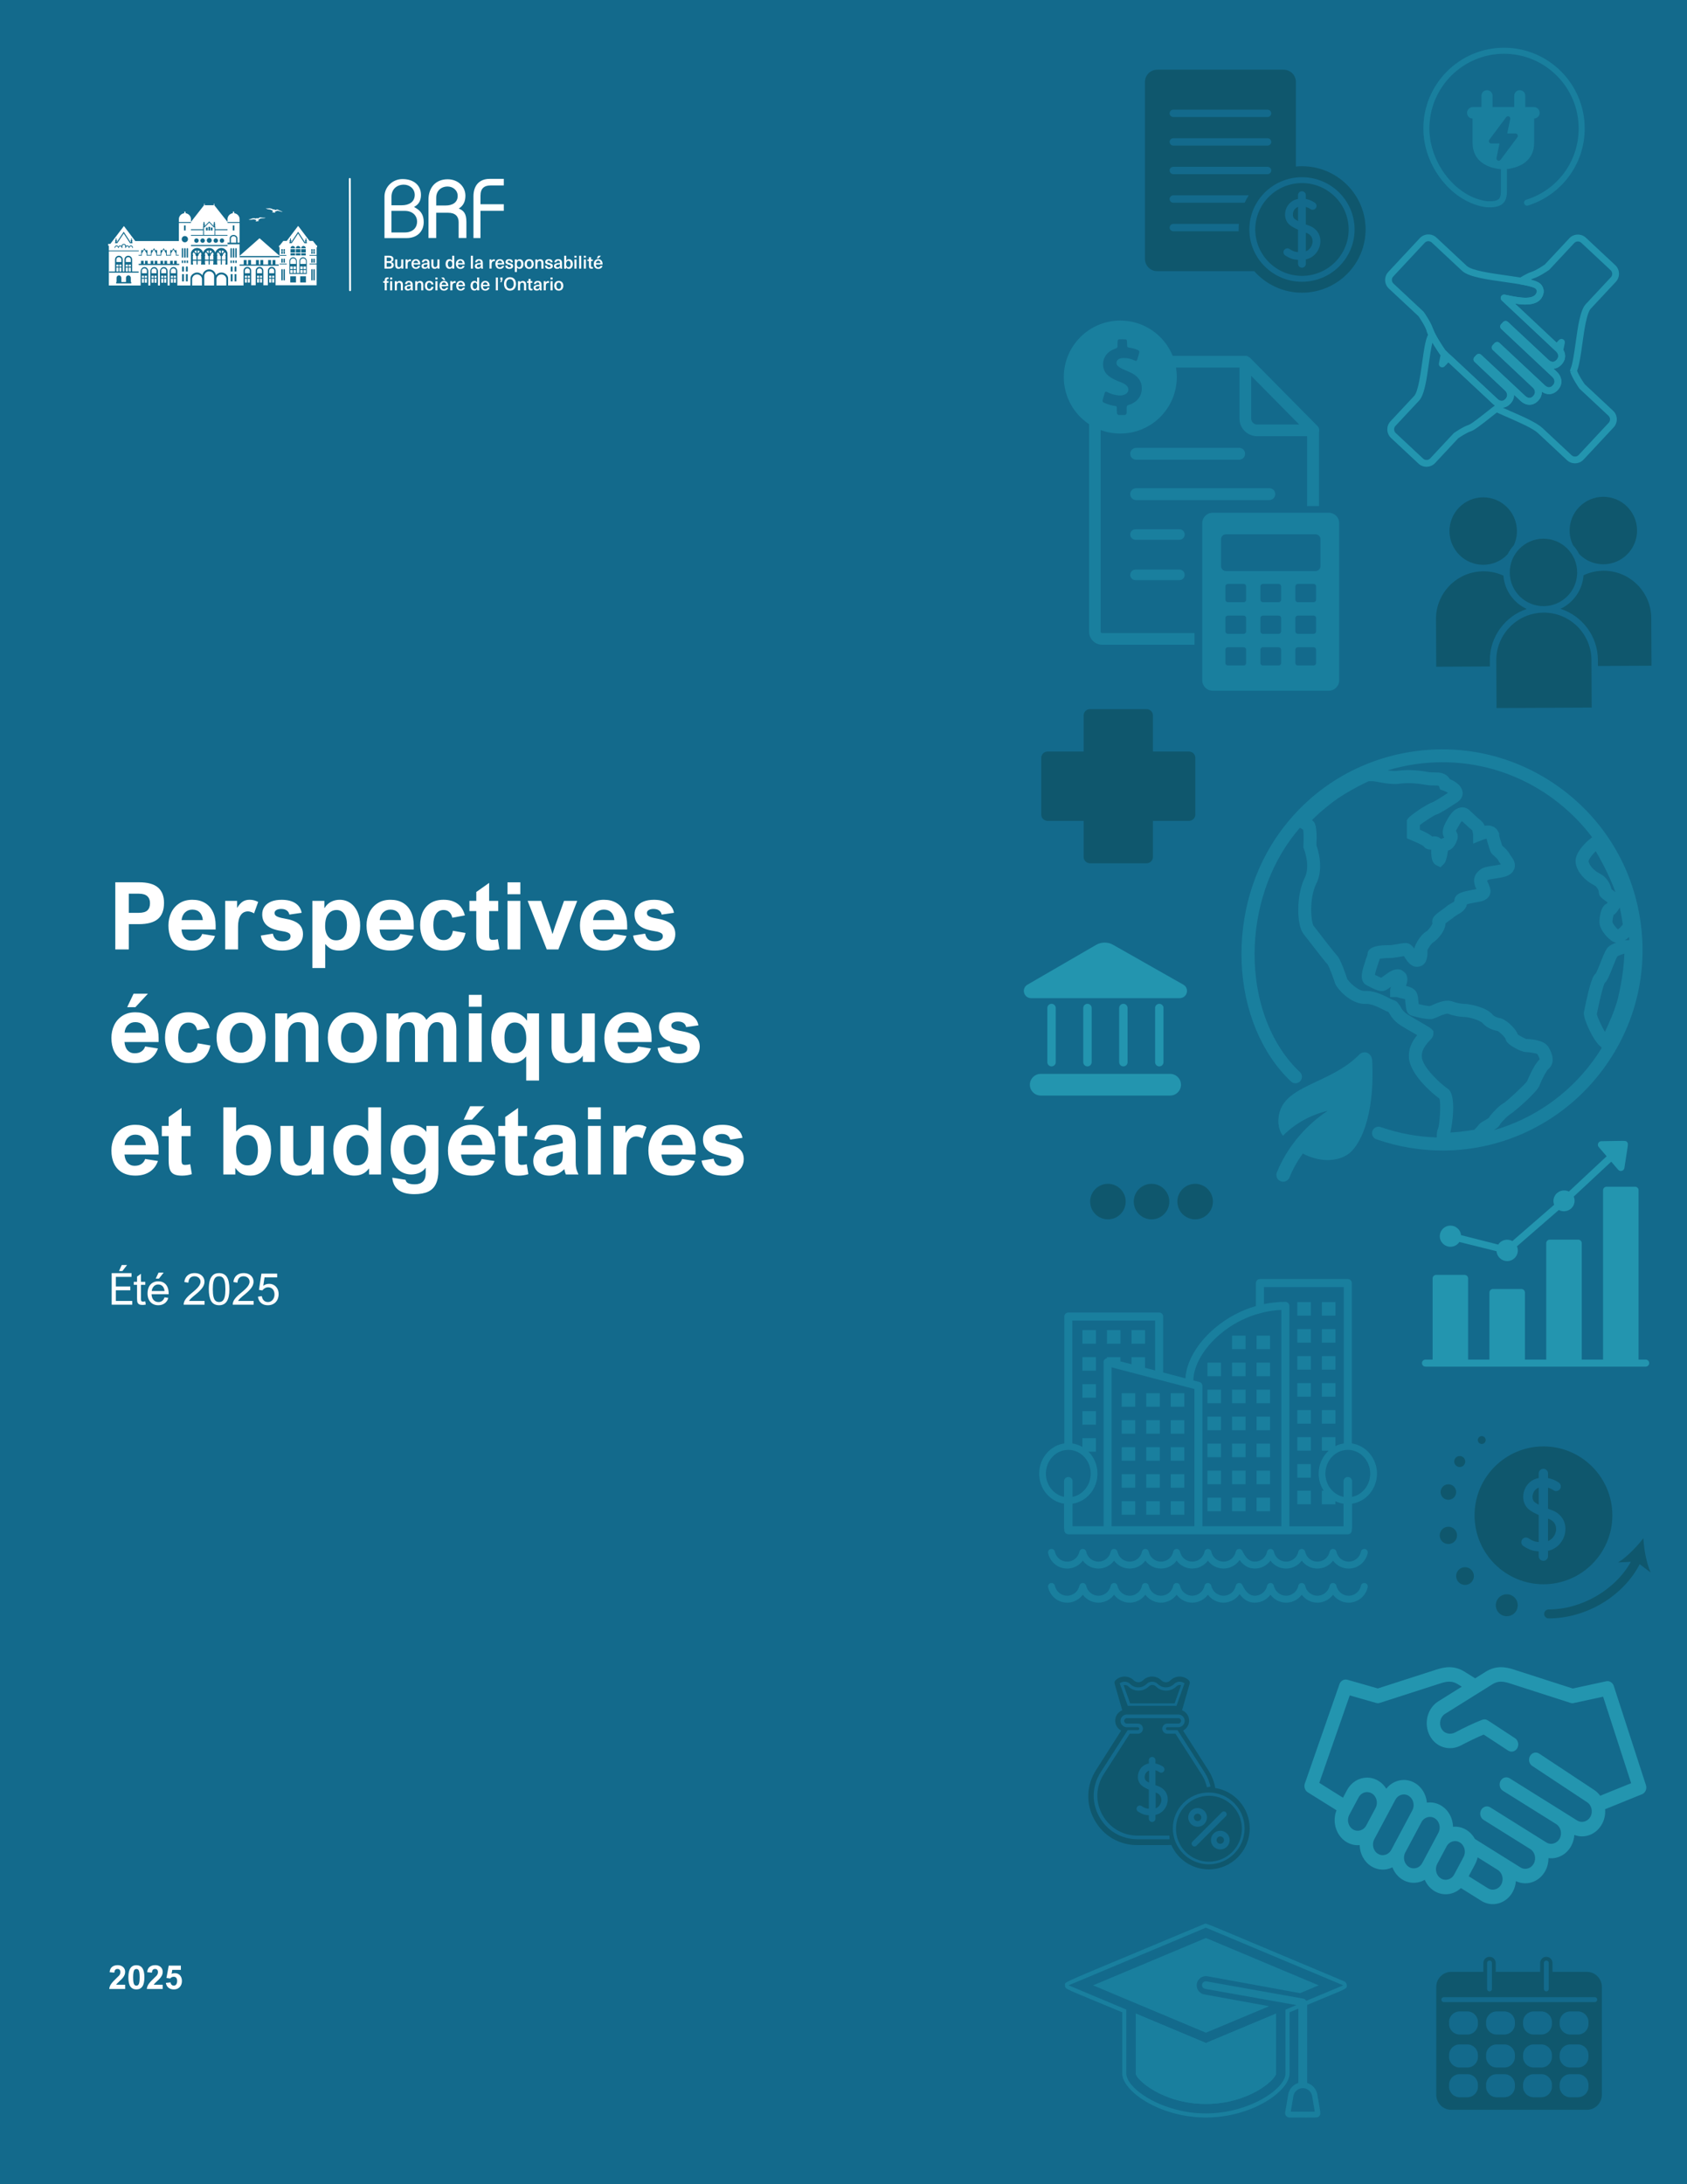<?xml version="1.0" encoding="UTF-8"?>
<svg id="Layer_1" data-name="Layer 1" xmlns="http://www.w3.org/2000/svg" viewBox="0 0 1000 1294.12">
  <defs>
    <style>
      .cls-1 {
        fill: #0f576d;
      }

      .cls-2 {
        fill: #2395af;
      }

      .cls-3 {
        fill: #197f9e;
      }

      .cls-4 {
        fill: #fff;
      }

      .cls-5 {
        fill: #136a8c;
      }
    </style>
  </defs>
  <rect class="cls-5" width="1000" height="1294.12"/>
  <g>
    <g>
      <path class="cls-1" d="M656.74,722.46c-5.81,0-10.53-4.72-10.53-10.53s4.72-10.53,10.53-10.53,10.53,4.72,10.53,10.53-4.72,10.53-10.53,10.53Z"/>
      <path class="cls-1" d="M682.59,722.46c-5.81,0-10.53-4.72-10.53-10.53s4.72-10.53,10.53-10.53,10.53,4.72,10.53,10.53-4.72,10.53-10.53,10.53Z"/>
      <path class="cls-1" d="M708.44,722.46c-5.81,0-10.53-4.72-10.53-10.53s4.72-10.53,10.53-10.53,10.53,4.72,10.53,10.53-4.72,10.53-10.53,10.53Z"/>
    </g>
    <g>
      <path class="cls-1" d="M978.43,931.65c-2.5-5.61-3.95-13.87-4.31-20.27-3.9,5.1-9.73,11.12-14.95,14.36l7.54-.37c-9.16,16.51-29.12,28.22-48.73,28.22-1.46,0-2.65,1.19-2.65,2.65s1.19,2.65,2.65,2.65c22.26,0,44.12-13.1,53.99-32.1l6.47,4.87Z"/>
      <circle class="cls-1" cx="858.55" cy="909.7" r="5.13"/>
      <circle class="cls-1" cx="893.17" cy="951.1" r="6.5"/>
      <circle class="cls-1" cx="868.41" cy="933.8" r="5.26"/>
      <circle class="cls-1" cx="858.55" cy="884.03" r="4.6"/>
      <circle class="cls-1" cx="865.28" cy="865.94" r="3.26"/>
      <circle class="cls-1" cx="878.34" cy="853.21" r="2.33"/>
      <g>
        <path class="cls-1" d="M908.54,885.77c-.33,1.78.11,3.41,1.17,4.24.67.53,1.49,1.03,2.4,1.52v-10.1c-2.16.73-3.26,2.71-3.57,4.34Z"/>
        <path class="cls-1" d="M917.89,899.89c-.09-.03-.18-.06-.27-.1v13.3c2.7-1.11,4.3-3.61,4.7-5.97.21-1.26.52-5.49-4.43-7.24Z"/>
        <path class="cls-1" d="M914.91,856.98c-22.52,0-40.84,18.32-40.84,40.84s18.32,40.84,40.84,40.84,40.84-18.32,40.84-40.84-18.32-40.84-40.84-40.84ZM927.76,908.04c-.78,4.61-4.23,9.54-10.14,10.83v3.14c0,1.52-1.23,2.76-2.76,2.76s-2.76-1.23-2.76-2.76v-2.85c-3.14-.15-5.53-.81-9.07-3.12-1.28-.84-1.63-2.54-.8-3.82.83-1.28,2.54-1.63,3.82-.8,2.42,1.58,3.88,2.08,6.05,2.22v-16c-2.52-1.11-4.34-2.15-5.8-3.3-2.69-2.11-3.91-5.79-3.19-9.6.79-4.18,3.69-7.5,7.57-8.66.48-.14.95-.26,1.42-.35v-2.73c0-1.52,1.24-2.76,2.76-2.76s2.76,1.23,2.76,2.76v2.75c3.76.72,6.33,2.62,6.49,2.75,1.21.92,1.45,2.65.53,3.86-.92,1.21-2.64,1.45-3.85.54-.05-.04-1.3-.93-3.17-1.48v12.5c.71.27,1.41.52,2.1.77,5.89,2.08,9.05,7.32,8.03,13.35Z"/>
      </g>
    </g>
    <g>
      <path class="cls-1" d="M950.31,294.35c11.03-.05,20.03,8.86,20.09,19.89.05,11.03-8.86,20.03-19.89,20.09-5.5.03-10.6-2.12-14.41-6.04-1-1.94-2.25-3.73-3.72-5.31-1.27-2.68-1.94-5.54-1.96-8.54-.05-11.03,8.86-20.03,19.89-20.09Z"/>
      <path class="cls-1" d="M914.81,319.17c11.03-.05,20.03,8.86,20.09,19.89,0,.11,0,.23,0,.34-.01.13-.02.25,0,.38-.33,10.7-9.08,19.31-19.88,19.36-11.03.05-20.03-8.86-20.09-19.89-.05-11.03,8.86-20.03,19.89-20.09Z"/>
      <path class="cls-1" d="M859.2,314.76c-.05-11.03,8.86-20.03,19.89-20.09,11.03-.05,20.03,8.86,20.09,19.89.01,3-.6,5.86-1.87,8.55-1.47,1.61-2.71,3.42-3.7,5.38-3.8,3.94-8.87,6.13-14.32,6.15-11.03.05-20.03-8.86-20.09-19.89Z"/>
      <path class="cls-1" d="M851.35,395.02l-.14-28.2c-.07-15.38,12.23-27.97,27.54-28.32.19,0,.37.01.56.01.17,0,.33-.01.5-.01,3.97.05,7.79.91,11.36,2.56.7,8.79,6.17,16.24,13.82,19.75-12.75,4.28-21.93,16.37-21.86,30.53l.02,3.53-31.79.15Z"/>
      <path class="cls-1" d="M887.09,419.52l-.14-28.2c-.08-15.55,12.51-28.26,28.07-28.34,15.55-.08,28.26,12.51,28.34,28.07l.03,5.47s0,0,0,0,0,0,0,0l.11,22.72-56.41.27Z"/>
      <path class="cls-1" d="M947.21,394.58l-.02-3.56c-.07-14.16-9.37-26.16-22.16-30.31,7.61-3.59,13.01-11.08,13.63-19.87,3.71-1.75,7.69-2.66,11.83-2.68,0,0,0,0,0,0s0,0,0,0c15.55-.07,28.26,12.51,28.33,28.07l.14,28.2-31.76.15Z"/>
    </g>
    <path class="cls-1" d="M679.66,511.49h-33.54c-2.08,0-3.77-1.69-3.77-3.77v-21.36h-21.36c-2.08,0-3.77-1.69-3.77-3.77v-33.54c0-2.08,1.69-3.77,3.77-3.77h21.36v-21.36c0-2.08,1.69-3.77,3.77-3.77h33.54c2.08,0,3.77,1.69,3.77,3.77v21.36h21.36c2.08,0,3.77,1.69,3.77,3.77v33.54c0,2.08-1.69,3.77-3.77,3.77h-21.36v21.36c0,2.08-1.69,3.77-3.77,3.77Z"/>
    <path class="cls-1" d="M940.59,1168.3h-20.32v-5.25c0-2.02-1.64-3.66-3.66-3.66s-3.66,1.64-3.66,3.66v5.25h-26.34v-5.25c0-2.02-1.64-3.66-3.66-3.66s-3.66,1.64-3.66,3.66v5.25h-19.01c-4.92,0-8.92,4-8.92,8.92v63.91c0,4.92,4,8.92,8.92,8.92h80.33c4.92,0,8.92-4,8.92-8.92v-63.91c0-4.92-4-8.92-8.92-8.92ZM915.17,1163.05c0-.79.64-1.44,1.44-1.44s1.44.64,1.44,1.44v15.39c0,.79-.64,1.44-1.44,1.44s-1.44-.64-1.44-1.44v-15.39ZM881.5,1163.05c0-.79.64-1.44,1.44-1.44s1.44.64,1.44,1.44v15.39c0,.79-.64,1.44-1.44,1.44s-1.44-.64-1.44-1.44v-15.39ZM876.06,1236.34c0,3.46-2.81,6.27-6.27,6.27h-4.55c-3.46,0-6.27-2.81-6.27-6.27v-1.15c0-3.46,2.81-6.27,6.27-6.27h4.55c3.46,0,6.27,2.81,6.27,6.27v1.15ZM876.06,1218.72c0,3.46-2.81,6.27-6.27,6.27h-4.55c-3.46,0-6.27-2.81-6.27-6.27v-1.15c0-3.46,2.81-6.27,6.27-6.27h4.55c3.46,0,6.27,2.81,6.27,6.27v1.15ZM876.06,1199.17c0,3.46-2.81,6.27-6.27,6.27h-4.55c-3.46,0-6.27-2.81-6.27-6.27v-1.15c0-3.46,2.81-6.27,6.27-6.27h4.55c3.46,0,6.27,2.81,6.27,6.27v1.15ZM897.99,1236.34c0,3.46-2.81,6.27-6.27,6.27h-4.55c-3.46,0-6.27-2.81-6.27-6.27v-1.15c0-3.46,2.81-6.27,6.27-6.27h4.55c3.46,0,6.27,2.81,6.27,6.27v1.15ZM897.99,1218.72c0,3.46-2.81,6.27-6.27,6.27h-4.55c-3.46,0-6.27-2.81-6.27-6.27v-1.15c0-3.46,2.81-6.27,6.27-6.27h4.55c3.46,0,6.27,2.81,6.27,6.27v1.15ZM897.99,1199.17c0,3.46-2.81,6.27-6.27,6.27h-4.55c-3.46,0-6.27-2.81-6.27-6.27v-1.15c0-3.46,2.81-6.27,6.27-6.27h4.55c3.46,0,6.27,2.81,6.27,6.27v1.15ZM919.92,1236.34c0,3.46-2.81,6.27-6.27,6.27h-4.55c-3.46,0-6.27-2.81-6.27-6.27v-1.15c0-3.46,2.81-6.27,6.27-6.27h4.55c3.46,0,6.27,2.81,6.27,6.27v1.15ZM919.92,1218.72c0,3.46-2.81,6.27-6.27,6.27h-4.55c-3.46,0-6.27-2.81-6.27-6.27v-1.15c0-3.46,2.81-6.27,6.27-6.27h4.55c3.46,0,6.27,2.81,6.27,6.27v1.15ZM919.92,1199.17c0,3.46-2.81,6.27-6.27,6.27h-4.55c-3.46,0-6.27-2.81-6.27-6.27v-1.15c0-3.46,2.81-6.27,6.27-6.27h4.55c3.46,0,6.27,2.81,6.27,6.27v1.15ZM941.6,1236.34c0,3.46-2.81,6.27-6.27,6.27h-4.55c-3.46,0-6.27-2.81-6.27-6.27v-1.15c0-3.46,2.81-6.27,6.27-6.27h4.55c3.46,0,6.27,2.81,6.27,6.27v1.15ZM941.6,1218.72c0,3.46-2.81,6.27-6.27,6.27h-4.55c-3.46,0-6.27-2.81-6.27-6.27v-1.15c0-3.46,2.81-6.27,6.27-6.27h4.55c3.46,0,6.27,2.81,6.27,6.27v1.15ZM941.6,1199.17c0,3.46-2.81,6.27-6.27,6.27h-4.55c-3.46,0-6.27-2.81-6.27-6.27v-1.15c0-3.46,2.81-6.27,6.27-6.27h4.55c3.46,0,6.27,2.81,6.27,6.27v1.15ZM945.45,1186.2h-89.73c-.73,0-1.32-.64-1.32-1.44s.59-1.44,1.32-1.44h89.73c.73,0,1.32.64,1.32,1.44s-.59,1.44-1.32,1.44Z"/>
    <g>
      <path class="cls-1" d="M723.35,1088.04c-1.21,0-2.2.99-2.2,2.2s.98,2.2,2.2,2.2,2.19-.98,2.19-2.2-.98-2.2-2.19-2.2Z"/>
      <g>
        <path class="cls-1" d="M688.35,1067.24c.15-.89.36-3.88-3.13-5.12-.06-.02-.12-.04-.19-.07v9.41c1.91-.78,3.04-2.56,3.32-4.23Z"/>
        <path class="cls-1" d="M681.13,1049.07c-1.53.52-2.31,1.91-2.53,3.07-.24,1.26.08,2.41.83,3,.48.37,1.05.73,1.7,1.07v-7.14Z"/>
      </g>
      <path class="cls-1" d="M716.62,1063.98c-10.77,0-19.53,8.76-19.53,19.53s8.76,19.53,19.53,19.53,19.53-8.76,19.53-19.53-8.76-19.53-19.53-19.53ZM704.35,1076.79c0-3.06,2.49-5.55,5.55-5.55s5.55,2.49,5.55,5.55-2.49,5.55-5.55,5.55-5.55-2.49-5.55-5.55ZM709.24,1093.53c-.33.33-.76.49-1.19.49s-.86-.16-1.18-.49c-.66-.65-.66-1.72,0-2.37l17.4-17.4c.66-.66,1.72-.66,2.37,0,.66.66.66,1.72,0,2.37l-17.4,17.4ZM723.35,1095.79c-3.06,0-5.55-2.49-5.55-5.55s2.49-5.55,5.55-5.55,5.55,2.49,5.55,5.55-2.49,5.55-5.55,5.55Z"/>
      <path class="cls-1" d="M712.09,1076.79c0-1.21-.98-2.2-2.2-2.2s-2.2.98-2.2,2.2.98,2.2,2.2,2.2,2.2-.99,2.2-2.2Z"/>
      <path class="cls-1" d="M696.28,1009.2l3.84-10.78c-.98-.24-2.07.03-2.81.77h0c-3.34,3.34-8.78,3.34-12.13,0-1.16-1.16-3.02-1.16-4.16-.03-3.4,3.37-8.83,3.37-12.16.04-.75-.75-1.84-1.02-2.82-.78l3.85,10.78h26.39Z"/>
      <path class="cls-1" d="M720.36,1059.38l.02-.02c-.65-3.69-2.04-7.29-4.17-10.63l-14.91-23.38c2.11-1.11,3.56-3.33,3.56-5.87,0-2.79-1.73-5.18-4.17-6.16l4.52-15.79c.19-.68,0-1.41-.5-1.92-3-3-7.89-3-10.9,0-.72.72-1.67,1.11-2.69,1.11s-1.97-.39-2.7-1.12h0c-2.99-3-7.87-3.01-10.88-.03l-.06.06c-1.48,1.47-3.89,1.47-5.37-.01h-.01c-3-3.02-7.89-3.02-10.9-.01-.5.5-.69,1.24-.5,1.92l4.53,15.79c-2.45.98-4.18,3.37-4.18,6.16,0,2.55,1.45,4.76,3.56,5.87l-14.91,23.38c-5.77,9.04-6.13,20.06-.98,29.46,5.16,9.41,14.64,15.02,25.37,15.02h17.76c.83,0,1.65-.04,2.46-.1h0c3.76,8.52,12.28,14.48,22.2,14.48,13.41,0,24.27-10.87,24.27-24.27,0-12.09-8.84-22.08-20.4-23.94ZM663.73,997.32l.65-.36c1.81-.99,4.1-.67,5.56.79,2.67,2.67,7,2.68,9.67.03,1.88-1.87,4.85-1.85,6.66-.04,2.68,2.68,7.01,2.68,9.68.01,1.46-1.46,3.74-1.78,5.55-.79l.65.36-4.78,13.41h-28.85l-4.79-13.41ZM691.97,1027.23c-1.67,0-3.02-1.35-3.02-3.01s1.36-3.01,3.02-3.01h6.48c.9,0,1.64-.73,1.64-1.62s-.74-1.62-1.64-1.62h-30.44c-.91,0-1.65.73-1.65,1.62s.74,1.62,1.64,1.62h6.48c1.67,0,3.02,1.35,3.02,3.01s-1.36,3.01-3.02,3.01h-4.82l-15.39,23.95c-4.75,7.41-5.06,16.42-.81,24.11,4.25,7.7,12.07,12.3,20.92,12.3h17.69c.37,0,.73-.01,1.1-.03l.07,2.16c-.39.01-.78.03-1.17.03h-17.69c-9.64,0-18.17-5.01-22.81-13.41-4.64-8.4-4.31-18.24.88-26.32l16.03-24.95h6c.48,0,.86-.38.86-.85s-.39-.85-.86-.85h-6.48c-2.1,0-3.8-1.7-3.8-3.78s1.7-3.78,3.8-3.78h30.45c2.1,0,3.8,1.7,3.8,3.78s-1.7,3.78-3.8,3.78h-6.48c-.48,0-.86.38-.86.85s.39.85.86.85h6l16.03,24.95c1.69,2.64,2.89,5.49,3.55,8.48l-2.11.46c-.61-2.75-1.7-5.36-3.26-7.78l-15.39-23.95h-4.82ZM674.58,1073.34c-.9-.59-1.15-1.8-.56-2.7.59-.9,1.8-1.15,2.7-.56,1.71,1.12,2.74,1.47,4.28,1.57v-11.31c-1.78-.79-3.07-1.52-4.1-2.33-1.9-1.49-2.77-4.09-2.26-6.79.56-2.95,2.61-5.3,5.36-6.13.34-.1.67-.18,1-.25v-1.93c0-1.08.87-1.95,1.95-1.95s1.95.87,1.95,1.95v1.94c2.66.51,4.47,1.86,4.59,1.94.86.65,1.03,1.87.38,2.73-.65.86-1.87,1.03-2.72.38-.04-.03-.92-.66-2.24-1.05v8.84c.5.19,1,.37,1.49.54,4.17,1.47,6.4,5.18,5.68,9.44-.55,3.26-2.99,6.74-7.17,7.66v2.22c0,1.08-.87,1.95-1.95,1.95s-1.95-.87-1.95-1.95v-2.02c-2.22-.11-3.91-.57-6.41-2.21ZM716.49,1104.58c-11.73,0-21.27-9.54-21.27-21.27s9.54-21.27,21.27-21.27,21.27,9.54,21.27,21.27-9.54,21.27-21.27,21.27Z"/>
    </g>
    <g>
      <g>
        <path class="cls-1" d="M766.46,126.21c-.28,1.48.09,2.83.98,3.52.56.44,1.25.86,2.01,1.26v-8.39c-1.81.61-2.73,2.25-2.99,3.61Z"/>
        <path class="cls-1" d="M771.76,108.47c-15.26,0-27.68,12.33-27.68,27.49s12.42,27.49,27.68,27.49,27.68-12.33,27.68-27.49-12.42-27.49-27.68-27.49ZM782.54,144.71c-.65,3.83-3.54,7.93-8.48,9v2.61c0,1.27-1.03,2.29-2.31,2.29s-2.31-1.03-2.31-2.29v-2.37c-2.63-.13-4.63-.67-7.59-2.59-1.07-.69-1.37-2.11-.67-3.17.7-1.06,2.13-1.36,3.19-.66,2.03,1.32,3.24,1.73,5.06,1.84v-13.29c-2.11-.92-3.63-1.79-4.85-2.74-2.25-1.75-3.27-4.81-2.67-7.98.66-3.47,3.09-6.23,6.33-7.2.4-.12.8-.21,1.19-.29v-2.26c0-1.27,1.03-2.29,2.31-2.29s2.31,1.03,2.31,2.29v2.28c3.15.6,5.29,2.18,5.43,2.28,1.02.76,1.21,2.2.45,3.21-.77,1.01-2.21,1.21-3.22.45-.04-.03-1.09-.77-2.65-1.23v10.39c.59.22,1.18.43,1.76.63,4.93,1.73,7.57,6.08,6.72,11.09Z"/>
        <path class="cls-1" d="M774.28,137.94c-.08-.03-.15-.05-.22-.08v11.05c2.26-.92,3.6-3,3.93-4.96.18-1.04.43-4.56-3.71-6.01Z"/>
      </g>
      <path class="cls-1" d="M743.67,160.69h-.18c6.92,7.79,17.01,12.73,28.26,12.73,20.8,0,37.73-16.81,37.73-37.47s-16.92-37.47-37.73-37.47c-1.21,0-2.41.07-3.59.18v.17-50.29c0-4-3.28-7.25-7.3-7.25h-74.86c-4.03,0-7.3,3.25-7.3,7.25v104.88c0,4,3.28,7.25,7.3,7.25h57.67ZM695.5,64.98h55.86c1.21,0,2.19.98,2.19,2.18s-.98,2.18-2.19,2.18h-55.86c-1.21,0-2.19-.98-2.19-2.18s.98-2.18,2.19-2.18ZM695.5,81.9h55.86c1.21,0,2.19.98,2.19,2.18s-.98,2.18-2.19,2.18h-55.86c-1.21,0-2.19-.98-2.19-2.18s.98-2.18,2.19-2.18ZM695.5,98.82h55.86c1.21,0,2.19.98,2.19,2.18s-.98,2.18-2.19,2.18h-55.86c-1.21,0-2.19-.98-2.19-2.18s.98-2.18,2.19-2.18ZM695.5,115.74h44.72c-.91,1.39-1.73,2.85-2.44,4.36h-42.27c-1.21,0-2.19-.98-2.19-2.18s.98-2.18,2.19-2.18ZM734.2,132.66h.17c-.1,1.09-.15,2.19-.15,3.3,0,.36.02.71.03,1.06h-38.74c-1.21,0-2.19-.98-2.19-2.18s.98-2.18,2.19-2.18h38.7M771.76,166.94c-17.2,0-31.19-13.9-31.19-30.97s13.99-30.97,31.19-30.97,31.19,13.9,31.19,30.97-13.99,30.97-31.19,30.97Z"/>
    </g>
  </g>
  <g>
    <path class="cls-4" d="M97.22,535c0,4.29-1.21,7.45-3.63,9.49-2.42,2.04-6.16,3.06-11.2,3.06h-6.05v14.97h-8v-39.77h14.05c5.12,0,8.87,1.03,11.26,3.09,2.39,2.06,3.58,5.11,3.58,9.14ZM88.92,535.14c0-1.81-.54-3.2-1.63-4.18-1.08-.98-2.77-1.46-5.04-1.46h-5.91v11.34h5.91c2.4,0,4.12-.48,5.14-1.45,1.02-.97,1.53-2.38,1.53-4.25Z"/>
    <path class="cls-4" d="M113.71,557.38c1.61,0,2.93-.37,3.97-1.1s1.76-1.7,2.16-2.92l7.59,1.19c-1.01,2.8-2.66,4.95-4.94,6.43-2.28,1.48-5.07,2.22-8.38,2.22-3.11,0-5.73-.62-7.87-1.84s-3.73-2.96-4.8-5.19c-1.07-2.23-1.6-4.85-1.6-7.85,0-2.77.56-5.31,1.67-7.62s2.74-4.16,4.87-5.53c2.13-1.37,4.67-2.06,7.62-2.06s5.24.59,7.31,1.78c2.07,1.18,3.67,2.92,4.81,5.21,1.14,2.29,1.71,5.05,1.71,8.29v2.33h-20.24c.18,2.13.8,3.78,1.87,4.94,1.07,1.16,2.48,1.74,4.23,1.74ZM107.63,545.15h12.61c-.18-2.01-.81-3.54-1.9-4.61-1.08-1.07-2.52-1.6-4.31-1.6s-3.14.55-4.31,1.64c-1.18,1.09-1.87,2.62-2.09,4.57Z"/>
    <path class="cls-4" d="M147.05,539.99c-1.94,0-3.41.78-4.42,2.33-1.01,1.56-1.52,3.76-1.52,6.62v13.59h-7.62v-28.78h7.05v4.07h.11c1.01-1.68,2.09-2.89,3.23-3.62s2.51-1.1,4.12-1.1c.98,0,1.87.11,2.67.34s1.6.54,2.37.94l-2.44,6.78c-.4-.27-.95-.53-1.67-.79-.71-.25-1.34-.38-1.89-.38Z"/>
    <path class="cls-4" d="M166.8,538.53c-1.21,0-2.19.21-2.93.64-.74.43-1.11,1.01-1.11,1.75,0,.56.18,1.04.53,1.42.35.39.98.74,1.87,1.06s2.15.61,3.76.88c3.65.62,6.35,1.65,8.08,3.11,1.74,1.46,2.6,3.5,2.6,6.14,0,1.84-.49,3.5-1.46,4.98-.98,1.47-2.38,2.63-4.22,3.46-1.84.83-3.99,1.25-6.47,1.25-3.78,0-6.75-.75-8.92-2.27-2.17-1.51-3.48-3.72-3.93-6.63l7.13-1.14c.33,1.52.94,2.66,1.84,3.43.9.77,2.2,1.15,3.88,1.15,1.45,0,2.6-.27,3.47-.81.87-.54,1.3-1.29,1.3-2.25,0-.52-.14-.97-.43-1.34-.29-.37-.82-.7-1.6-.99-.78-.29-1.89-.54-3.34-.76-4-.61-6.9-1.74-8.71-3.36-1.81-1.63-2.71-3.8-2.71-6.51,0-1.75.46-3.28,1.38-4.58.92-1.3,2.25-2.3,3.97-3,1.73-.7,3.77-1.04,6.14-1.04,3.36,0,6.08.67,8.14,2.01,2.06,1.34,3.31,3.24,3.74,5.7l-7.27,1.06c-.22-1.07-.75-1.89-1.59-2.47-.84-.58-1.9-.87-3.16-.87Z"/>
    <path class="cls-4" d="M192.92,559.44h-.14v14.11h-7.62v-39.79h7.11v4.23h.14c.99-1.66,2.28-2.89,3.87-3.69,1.58-.8,3.28-1.19,5.09-1.19,2.32,0,4.39.63,6.23,1.89,1.84,1.26,3.28,3.04,4.33,5.36s1.57,5.01,1.57,8.08-.52,5.67-1.55,7.91c-1.03,2.23-2.46,3.94-4.3,5.11-1.84,1.18-3.96,1.76-6.36,1.76-1.86,0-3.41-.27-4.65-.81s-2.47-1.53-3.7-2.96ZM199.51,539.18c-1.97,0-3.59.76-4.87,2.29-1.27,1.53-1.91,3.97-1.91,7.31,0,1.72.27,3.21.8,4.46.53,1.26,1.29,2.22,2.26,2.89.98.67,2.12,1,3.45,1,2.1,0,3.69-.77,4.79-2.32,1.09-1.55,1.64-3.79,1.64-6.74s-.55-4.99-1.64-6.55c-1.09-1.56-2.6-2.35-4.52-2.35Z"/>
    <path class="cls-4" d="M231.14,557.38c1.61,0,2.93-.37,3.97-1.1s1.76-1.7,2.16-2.92l7.59,1.19c-1.01,2.8-2.66,4.95-4.94,6.43-2.28,1.48-5.07,2.22-8.38,2.22-3.11,0-5.73-.62-7.87-1.84s-3.73-2.96-4.8-5.19c-1.07-2.23-1.6-4.85-1.6-7.85,0-2.77.56-5.31,1.67-7.62s2.74-4.16,4.87-5.53c2.13-1.37,4.67-2.06,7.62-2.06s5.24.59,7.31,1.78c2.07,1.18,3.67,2.92,4.81,5.21,1.14,2.29,1.71,5.05,1.71,8.29v2.33h-20.24c.18,2.13.8,3.78,1.87,4.94,1.07,1.16,2.48,1.74,4.23,1.74ZM225.07,545.15h12.61c-.18-2.01-.81-3.54-1.9-4.61-1.08-1.07-2.52-1.6-4.31-1.6s-3.14.55-4.31,1.64c-1.18,1.09-1.87,2.62-2.09,4.57Z"/>
    <path class="cls-4" d="M262.96,539.18c-1.97,0-3.48.79-4.53,2.37-1.05,1.58-1.57,3.78-1.57,6.61,0,2.64.52,4.77,1.57,6.39,1.05,1.62,2.6,2.43,4.67,2.43,1.43,0,2.61-.47,3.54-1.42.93-.95,1.54-2.31,1.83-4.08l7.49,1.3c-.8,3.54-2.29,6.17-4.49,7.88s-5.11,2.56-8.75,2.56c-2.95,0-5.45-.66-7.5-1.97-2.05-1.31-3.59-3.1-4.62-5.37-1.03-2.27-1.55-4.85-1.55-7.74s.53-5.61,1.6-7.87c1.07-2.26,2.64-4.02,4.72-5.28,2.08-1.26,4.59-1.89,7.54-1.89,3.29,0,6.02.76,8.19,2.28s3.65,3.85,4.45,7l-7.46,1.36c-.31-1.48-.9-2.61-1.78-3.39s-1.99-1.17-3.35-1.17Z"/>
    <path class="cls-4" d="M295.33,533.75v6.05h-5.37v14.02c0,.83.06,1.46.18,1.89.12.42.33.72.62.9.3.17.75.26,1.34.26.94,0,1.94-.14,3.01-.43l.95,5.89c-.83.27-1.75.49-2.77.65s-2.03.24-3.06.24c-2.03,0-3.61-.28-4.75-.84-1.14-.56-1.95-1.48-2.43-2.75s-.72-3.03-.72-5.28v-14.54h-4.07v-6.05h4.07v-5.26l7.62-5.4v10.66h5.37Z"/>
    <path class="cls-4" d="M300.83,529.82v-7.05h7.62v7.05h-7.62ZM300.83,562.54v-28.78h7.62v28.78h-7.62Z"/>
    <path class="cls-4" d="M327.44,553.29l.11.03c.62-1.99,1.14-3.62,1.57-4.88l5.21-14.68h7.84l-11.18,28.78h-6.89l-11.34-28.78h8l5.18,14.7c.56,1.61,1.06,3.22,1.49,4.83Z"/>
    <path class="cls-4" d="M357.64,557.38c1.61,0,2.93-.37,3.97-1.1s1.76-1.7,2.16-2.92l7.59,1.19c-1.01,2.8-2.66,4.95-4.94,6.43-2.28,1.48-5.07,2.22-8.38,2.22-3.11,0-5.73-.62-7.87-1.84s-3.73-2.96-4.8-5.19c-1.07-2.23-1.6-4.85-1.6-7.85,0-2.77.56-5.31,1.67-7.62s2.74-4.16,4.87-5.53c2.13-1.37,4.67-2.06,7.62-2.06s5.24.59,7.31,1.78c2.07,1.18,3.67,2.92,4.81,5.21,1.14,2.29,1.71,5.05,1.71,8.29v2.33h-20.24c.18,2.13.8,3.78,1.87,4.94,1.07,1.16,2.48,1.74,4.23,1.74ZM351.56,545.15h12.61c-.18-2.01-.81-3.54-1.9-4.61-1.08-1.07-2.52-1.6-4.31-1.6s-3.14.55-4.31,1.64c-1.18,1.09-1.87,2.62-2.09,4.57Z"/>
    <path class="cls-4" d="M387.5,538.53c-1.21,0-2.19.21-2.93.64-.74.43-1.11,1.01-1.11,1.75,0,.56.18,1.04.53,1.42.35.39.98.74,1.87,1.06s2.15.61,3.76.88c3.65.62,6.35,1.65,8.08,3.11,1.74,1.46,2.6,3.5,2.6,6.14,0,1.84-.49,3.5-1.46,4.98-.98,1.47-2.38,2.63-4.22,3.46-1.84.83-3.99,1.25-6.47,1.25-3.78,0-6.75-.75-8.92-2.27-2.17-1.51-3.48-3.72-3.93-6.63l7.13-1.14c.33,1.52.94,2.66,1.84,3.43.9.77,2.2,1.15,3.88,1.15,1.45,0,2.6-.27,3.47-.81.87-.54,1.3-1.29,1.3-2.25,0-.52-.14-.97-.43-1.34-.29-.37-.82-.7-1.6-.99-.78-.29-1.89-.54-3.34-.76-4-.61-6.9-1.74-8.71-3.36-1.81-1.63-2.71-3.8-2.71-6.51,0-1.75.46-3.28,1.38-4.58.92-1.3,2.25-2.3,3.97-3,1.73-.7,3.77-1.04,6.14-1.04,3.36,0,6.08.67,8.14,2.01,2.06,1.34,3.31,3.24,3.74,5.7l-7.27,1.06c-.22-1.07-.75-1.89-1.59-2.47-.84-.58-1.9-.87-3.16-.87Z"/>
    <path class="cls-4" d="M79.91,624.05c1.61,0,2.93-.37,3.97-1.1s1.76-1.7,2.16-2.92l7.59,1.19c-1.01,2.8-2.66,4.95-4.94,6.43-2.28,1.48-5.07,2.22-8.38,2.22-3.11,0-5.73-.62-7.87-1.84s-3.73-2.96-4.8-5.19c-1.07-2.23-1.6-4.85-1.6-7.85,0-2.77.56-5.31,1.67-7.62s2.74-4.16,4.87-5.53c2.13-1.37,4.67-2.06,7.62-2.06s5.24.59,7.31,1.78c2.07,1.18,3.67,2.92,4.81,5.21,1.14,2.29,1.71,5.05,1.71,8.29v2.33h-20.24c.18,2.13.8,3.78,1.87,4.94,1.07,1.16,2.48,1.74,4.23,1.74ZM73.83,611.81h12.61c-.18-2.01-.81-3.54-1.9-4.61-1.08-1.07-2.52-1.6-4.31-1.6s-3.14.55-4.31,1.64c-1.18,1.09-1.87,2.62-2.09,4.57ZM75.38,596.76l3.8-8h8.49l-7.43,8h-4.86Z"/>
    <path class="cls-4" d="M111.73,605.85c-1.97,0-3.48.79-4.53,2.37-1.05,1.58-1.57,3.78-1.57,6.61,0,2.64.52,4.77,1.57,6.39,1.05,1.62,2.6,2.43,4.67,2.43,1.43,0,2.61-.47,3.54-1.42.93-.95,1.54-2.31,1.83-4.08l7.49,1.3c-.8,3.54-2.29,6.17-4.49,7.88s-5.11,2.56-8.75,2.56c-2.95,0-5.45-.66-7.5-1.97-2.05-1.31-3.59-3.1-4.62-5.37-1.03-2.27-1.55-4.85-1.55-7.74s.53-5.61,1.6-7.87c1.07-2.26,2.64-4.02,4.72-5.28,2.08-1.26,4.59-1.89,7.54-1.89,3.29,0,6.02.76,8.19,2.28s3.65,3.85,4.45,7l-7.46,1.36c-.31-1.48-.9-2.61-1.78-3.39s-1.99-1.17-3.35-1.17Z"/>
    <path class="cls-4" d="M128.39,614.64c0-2.82.58-5.36,1.74-7.62s2.83-4.03,5.02-5.32,4.76-1.93,7.73-1.93,5.63.65,7.84,1.94c2.21,1.29,3.88,3.07,5.03,5.32s1.72,4.81,1.72,7.66-.58,5.59-1.74,7.88-2.83,4.08-5.02,5.37c-2.19,1.29-4.78,1.94-7.79,1.94s-5.6-.65-7.79-1.94c-2.19-1.29-3.86-3.09-5.02-5.38-1.16-2.3-1.74-4.94-1.74-7.92ZM142.85,605.98c-1.27,0-2.4.35-3.4,1.06-1,.71-1.79,1.73-2.37,3.07s-.87,2.91-.87,4.72.27,3.35.81,4.68c.54,1.33,1.32,2.35,2.32,3.07s2.18,1.07,3.54,1.07,2.54-.35,3.57-1.06c1.02-.71,1.81-1.73,2.37-3.06s.84-2.92.84-4.75-.27-3.29-.81-4.61c-.54-1.32-1.33-2.35-2.35-3.08s-2.24-1.1-3.65-1.1Z"/>
    <path class="cls-4" d="M181.18,611.22c0-1.84-.34-3.24-1.03-4.19-.69-.95-1.84-1.42-3.45-1.42-1.75,0-3.19.63-4.3,1.89s-1.66,3.18-1.64,5.76v15.95h-7.62v-28.78h7.11v3.77c1.03-1.45,2.3-2.55,3.8-3.3,1.5-.75,3.16-1.13,4.96-1.13,3.17,0,5.59.85,7.27,2.54,1.68,1.69,2.52,4.06,2.52,7.12v19.78h-7.62v-17.98Z"/>
    <path class="cls-4" d="M194.33,614.64c0-2.82.58-5.36,1.74-7.62s2.83-4.03,5.02-5.32,4.76-1.93,7.73-1.93,5.63.65,7.84,1.94c2.21,1.29,3.88,3.07,5.03,5.32s1.72,4.81,1.72,7.66-.58,5.59-1.74,7.88-2.83,4.08-5.02,5.37c-2.19,1.29-4.78,1.94-7.79,1.94s-5.6-.65-7.79-1.94c-2.19-1.29-3.86-3.09-5.02-5.38-1.16-2.3-1.74-4.94-1.74-7.92ZM208.79,605.98c-1.27,0-2.4.35-3.4,1.06-1,.71-1.79,1.73-2.37,3.07s-.87,2.91-.87,4.72.27,3.35.81,4.68c.54,1.33,1.32,2.35,2.32,3.07s2.18,1.07,3.54,1.07,2.54-.35,3.57-1.06c1.02-.71,1.81-1.73,2.37-3.06s.84-2.92.84-4.75-.27-3.29-.81-4.61c-.54-1.32-1.33-2.35-2.35-3.08s-2.24-1.1-3.65-1.1Z"/>
    <path class="cls-4" d="M261.31,599.77c3,0,5.29.85,6.85,2.56s2.35,4.42,2.35,8.12v18.74h-7.62v-18.61c0-1.59-.32-2.82-.95-3.69-.63-.87-1.6-1.3-2.9-1.3-1.08,0-2.04.31-2.85.94-.81.62-1.45,1.52-1.9,2.7-.45,1.18-.68,2.59-.68,4.23v15.73h-7.62v-18.2c0-1.7-.28-3.02-.84-3.97-.56-.95-1.53-1.42-2.9-1.42-3.69,0-5.53,2.62-5.53,7.87v15.73h-7.62v-28.78h7.11v3.66h.05c1.1-1.45,2.35-2.53,3.74-3.24s3.02-1.07,4.88-1.07c3.62,0,6.25,1.51,7.89,4.53,1.21-1.54,2.53-2.68,3.95-3.42,1.42-.74,2.95-1.11,4.6-1.11Z"/>
    <path class="cls-4" d="M277.91,596.49v-7.05h7.62v7.05h-7.62ZM277.91,629.2v-28.78h7.62v28.78h-7.62Z"/>
    <path class="cls-4" d="M312.42,600.42h7.11v39.79h-7.62v-14.19h-.11c-1.14,1.32-2.4,2.29-3.78,2.92-1.38.62-2.92.94-4.6.94-2.37,0-4.48-.59-6.32-1.76s-3.29-2.88-4.33-5.11c-1.04-2.23-1.56-4.87-1.56-7.91s.52-5.77,1.57-8.08c1.05-2.31,2.5-4.1,4.34-5.36,1.84-1.26,3.92-1.89,6.24-1.89,1.72,0,3.34.39,4.87,1.18s2.88,2.01,4.06,3.68l.03.03h.11v-4.23ZM305.12,605.82c-1.23,0-2.3.35-3.21,1.06-.91.71-1.62,1.73-2.13,3.07s-.76,2.94-.76,4.8c0,2.95.55,5.24,1.64,6.86,1.09,1.63,2.68,2.44,4.76,2.44,1.32,0,2.47-.34,3.46-1.03.99-.69,1.75-1.68,2.28-2.97s.8-2.83.8-4.6c0-2.22-.3-4.06-.91-5.49-.61-1.44-1.42-2.49-2.44-3.15-1.02-.66-2.18-.99-3.49-.99Z"/>
    <path class="cls-4" d="M339.05,624.05c.94,0,1.86-.22,2.75-.66.9-.44,1.65-1.23,2.25-2.37.61-1.14.91-2.67.91-4.58v-16h7.62v28.78h-7.11v-3.77c-1.01,1.43-2.27,2.53-3.78,3.3s-3.16,1.15-4.95,1.15c-3.2,0-5.64-.85-7.31-2.55-1.67-1.7-2.51-4.09-2.51-7.16v-19.75h7.62v17.98c0,1.92.36,3.34,1.08,4.26.72.92,1.86,1.38,3.42,1.38Z"/>
    <path class="cls-4" d="M372.12,624.05c1.61,0,2.93-.37,3.97-1.1s1.76-1.7,2.16-2.92l7.59,1.19c-1.01,2.8-2.66,4.95-4.94,6.43-2.28,1.48-5.07,2.22-8.38,2.22-3.11,0-5.73-.62-7.87-1.84s-3.73-2.96-4.8-5.19c-1.07-2.23-1.6-4.85-1.6-7.85,0-2.77.56-5.31,1.67-7.62s2.74-4.16,4.87-5.53c2.13-1.37,4.67-2.06,7.62-2.06s5.24.59,7.31,1.78c2.07,1.18,3.67,2.92,4.81,5.21,1.14,2.29,1.71,5.05,1.71,8.29v2.33h-20.24c.18,2.13.8,3.78,1.87,4.94,1.07,1.16,2.48,1.74,4.23,1.74ZM366.05,611.81h12.61c-.18-2.01-.81-3.54-1.9-4.61-1.08-1.07-2.52-1.6-4.31-1.6s-3.14.55-4.31,1.64c-1.18,1.09-1.87,2.62-2.09,4.57Z"/>
    <path class="cls-4" d="M401.99,605.2c-1.21,0-2.19.21-2.93.64-.74.43-1.11,1.01-1.11,1.75,0,.56.18,1.04.53,1.42.35.39.98.74,1.87,1.06s2.15.61,3.76.88c3.65.62,6.35,1.65,8.08,3.11,1.74,1.46,2.6,3.5,2.6,6.14,0,1.84-.49,3.5-1.46,4.98-.98,1.47-2.38,2.63-4.22,3.46-1.84.83-3.99,1.25-6.47,1.25-3.78,0-6.75-.75-8.92-2.27-2.17-1.51-3.48-3.72-3.93-6.63l7.13-1.14c.33,1.52.94,2.66,1.84,3.43.9.77,2.2,1.15,3.88,1.15,1.45,0,2.6-.27,3.47-.81.87-.54,1.3-1.29,1.3-2.25,0-.52-.14-.97-.43-1.34-.29-.37-.82-.7-1.6-.99-.78-.29-1.89-.54-3.34-.76-4-.61-6.9-1.74-8.71-3.36-1.81-1.63-2.71-3.8-2.71-6.51,0-1.75.46-3.28,1.38-4.58.92-1.3,2.25-2.3,3.97-3,1.73-.7,3.77-1.04,6.14-1.04,3.36,0,6.08.67,8.14,2.01,2.06,1.34,3.31,3.24,3.74,5.7l-7.27,1.06c-.22-1.07-.75-1.89-1.59-2.47-.84-.58-1.9-.87-3.16-.87Z"/>
    <path class="cls-4" d="M79.91,690.71c1.61,0,2.93-.37,3.97-1.1s1.76-1.7,2.16-2.92l7.59,1.19c-1.01,2.8-2.66,4.95-4.94,6.43-2.28,1.48-5.07,2.22-8.38,2.22-3.11,0-5.73-.62-7.87-1.84s-3.73-2.96-4.8-5.19c-1.07-2.23-1.6-4.85-1.6-7.85,0-2.77.56-5.31,1.67-7.62s2.74-4.16,4.87-5.53c2.13-1.37,4.67-2.06,7.62-2.06s5.24.59,7.31,1.78c2.07,1.18,3.67,2.92,4.81,5.21,1.14,2.29,1.71,5.05,1.71,8.29v2.33h-20.24c.18,2.13.8,3.78,1.87,4.94,1.07,1.16,2.48,1.74,4.23,1.74ZM73.83,678.48h12.61c-.18-2.01-.81-3.54-1.9-4.61-1.08-1.07-2.52-1.6-4.31-1.6s-3.14.55-4.31,1.64c-1.18,1.09-1.87,2.62-2.09,4.57Z"/>
    <path class="cls-4" d="M112.98,667.09v6.05h-5.37v14.02c0,.83.06,1.46.18,1.89.12.42.33.72.62.9.3.17.75.26,1.34.26.94,0,1.94-.14,3.01-.43l.95,5.89c-.83.27-1.75.49-2.77.65s-2.03.24-3.06.24c-2.03,0-3.61-.28-4.75-.84-1.14-.56-1.95-1.48-2.43-2.75s-.72-3.03-.72-5.28v-14.54h-4.07v-6.05h4.07v-5.26l7.62-5.4v10.66h5.37Z"/>
    <path class="cls-4" d="M140.11,670.32c2.24-2.59,5.03-3.88,8.35-3.88,2.37,0,4.48.59,6.33,1.78,1.85,1.18,3.3,2.89,4.34,5.11,1.04,2.22,1.56,4.85,1.56,7.87s-.53,5.8-1.59,8.12c-1.06,2.32-2.51,4.11-4.35,5.36-1.84,1.25-3.92,1.87-6.21,1.87-2.01,0-3.72-.34-5.14-1.03-1.42-.69-2.69-1.84-3.81-3.45h-.11v3.8h-7.11v-39.77h7.62v14.21h.11ZM146.4,672.51c-1.27,0-2.39.33-3.36.98-.98.65-1.74,1.6-2.28,2.86-.54,1.26-.81,2.76-.81,4.52,0,3.15.6,5.53,1.79,7.16,1.19,1.63,2.85,2.44,4.96,2.44,1.25,0,2.34-.34,3.27-1.03.93-.69,1.65-1.7,2.16-3.04.51-1.34.76-2.95.76-4.83,0-2.91-.55-5.15-1.65-6.71-1.1-1.56-2.71-2.35-4.83-2.35Z"/>
    <path class="cls-4" d="M178.35,690.71c.94,0,1.86-.22,2.75-.66.9-.44,1.65-1.23,2.25-2.37.61-1.14.91-2.67.91-4.58v-16h7.62v28.78h-7.11v-3.77c-1.01,1.43-2.27,2.53-3.78,3.3s-3.16,1.15-4.95,1.15c-3.2,0-5.64-.85-7.31-2.55-1.67-1.7-2.51-4.09-2.51-7.16v-19.75h7.62v17.98c0,1.92.36,3.34,1.08,4.26.72.92,1.86,1.38,3.42,1.38Z"/>
    <path class="cls-4" d="M225.88,695.87h-7.11v-3.5h-.11c-1.09,1.45-2.34,2.51-3.76,3.17-1.42.67-3.04,1-4.87,1-2.41,0-4.55-.62-6.44-1.87-1.89-1.25-3.37-3.03-4.44-5.34-1.07-2.31-1.6-5.03-1.6-8.14,0-2.93.52-5.51,1.55-7.74,1.03-2.23,2.49-3.96,4.37-5.18s4.05-1.83,6.51-1.83c1.68,0,3.22.32,4.62.96,1.4.64,2.59,1.56,3.57,2.75h.08v-14.05h7.62v39.77ZM211.88,672.51c-2.06,0-3.66.81-4.8,2.43-1.14,1.62-1.71,3.83-1.71,6.63,0,1.88.26,3.49.77,4.81.52,1.33,1.25,2.34,2.2,3.04s2.07,1.04,3.35,1.04c2.15,0,3.79-.78,4.92-2.33s1.7-3.79,1.7-6.7c0-1.77-.27-3.33-.81-4.68-.54-1.35-1.3-2.39-2.28-3.13-.98-.74-2.09-1.11-3.34-1.11Z"/>
    <path class="cls-4" d="M259.87,667.09v26.15c0,3.42-.51,6.18-1.52,8.27-1.01,2.1-2.56,3.63-4.65,4.58-2.09.96-4.79,1.44-8.1,1.44-8.12,0-12.48-3.26-13.08-9.77l7.89,1.27c.18.92.7,1.6,1.56,2.02.86.42,2.17.64,3.92.64,2.08,0,3.68-.53,4.79-1.6,1.11-1.07,1.67-2.78,1.67-5.13v-3.01h-.11c-.76,1.14-1.89,2.08-3.39,2.81-1.5.73-3.16,1.1-4.96,1.1-2.42,0-4.57-.62-6.44-1.86-1.87-1.24-3.32-2.97-4.35-5.18-1.03-2.21-1.55-4.73-1.55-7.55,0-3.11.5-5.78,1.49-8,.99-2.22,2.42-3.92,4.27-5.09,1.85-1.17,4.03-1.75,6.52-1.75,1.92,0,3.63.36,5.15,1.07,1.52.71,2.74,1.74,3.66,3.08h.11v-3.5h7.11ZM245.52,672.51c-1.3,0-2.41.35-3.34,1.04-.92.7-1.62,1.68-2.1,2.94-.48,1.27-.72,2.73-.72,4.39,0,1.77.25,3.35.76,4.73.51,1.38,1.23,2.46,2.18,3.24.95.78,2.07,1.17,3.35,1.17s2.48-.38,3.49-1.14c1-.76,1.78-1.82,2.33-3.17s.83-2.92.83-4.69c0-1.63-.28-3.09-.83-4.38s-1.34-2.31-2.36-3.04c-1.02-.73-2.22-1.1-3.59-1.1Z"/>
    <path class="cls-4" d="M279.4,690.71c1.61,0,2.93-.37,3.97-1.1s1.76-1.7,2.16-2.92l7.59,1.19c-1.01,2.8-2.66,4.95-4.94,6.43-2.28,1.48-5.07,2.22-8.38,2.22-3.11,0-5.73-.62-7.87-1.84s-3.73-2.96-4.8-5.19c-1.07-2.23-1.6-4.85-1.6-7.85,0-2.77.56-5.31,1.67-7.62s2.74-4.16,4.87-5.53c2.13-1.37,4.67-2.06,7.62-2.06s5.24.59,7.31,1.78c2.07,1.18,3.67,2.92,4.81,5.21,1.14,2.29,1.71,5.05,1.71,8.29v2.33h-20.24c.18,2.13.8,3.78,1.87,4.94,1.07,1.16,2.48,1.74,4.23,1.74ZM273.33,678.48h12.61c-.18-2.01-.81-3.54-1.9-4.61-1.08-1.07-2.52-1.6-4.31-1.6s-3.14.55-4.31,1.64c-1.18,1.09-1.87,2.62-2.09,4.57ZM274.87,663.43l3.8-8h8.49l-7.43,8h-4.86Z"/>
    <path class="cls-4" d="M312.47,667.09v6.05h-5.37v14.02c0,.83.06,1.46.18,1.89.12.42.33.72.62.9.3.17.75.26,1.34.26.94,0,1.94-.14,3.01-.43l.95,5.89c-.83.27-1.75.49-2.77.65s-2.03.24-3.06.24c-2.03,0-3.61-.28-4.75-.84-1.14-.56-1.95-1.48-2.43-2.75s-.72-3.03-.72-5.28v-14.54h-4.07v-6.05h4.07v-5.26l7.62-5.4v10.66h5.37Z"/>
    <path class="cls-4" d="M342.93,695.87h-7.51c-.38-.83-.69-1.89-.92-3.17-2.55,2.57-5.53,3.85-8.95,3.85-1.88,0-3.54-.36-4.96-1.08-1.43-.72-2.53-1.74-3.31-3.05-.78-1.31-1.17-2.81-1.17-4.49,0-2.55.83-4.58,2.5-6.08s4.23-2.52,7.7-3.07c3.47-.54,5.91-1.07,7.32-1.57v-.54c0-1.68-.41-2.83-1.23-3.46-.82-.62-2.04-.94-3.65-.94-1.27,0-2.32.29-3.17.87-.85.58-1.49,1.49-1.93,2.74l-6.94-1.06c.76-2.89,2.17-5.01,4.23-6.36,2.06-1.35,4.82-2.02,8.27-2.02,2.8,0,5.09.36,6.85,1.07s3.07,1.85,3.92,3.4c.85,1.56,1.27,3.59,1.27,6.1v11.75c0,1.38.1,2.52.3,3.45s.66,2.14,1.38,3.66ZM327.8,683.53c-2.71.54-4.07,1.86-4.07,3.96,0,1.18.33,2.08,1,2.71.67.63,1.63.95,2.88.95s2.4-.32,3.45-.95c.72-.43,1.26-.89,1.61-1.37.35-.48.6-1.13.75-1.94.14-.81.22-1.95.22-3.42v-1.38c-1.34.49-3.28.97-5.83,1.44Z"/>
    <path class="cls-4" d="M348.52,663.15v-7.05h7.62v7.05h-7.62ZM348.52,695.87v-28.78h7.62v28.78h-7.62Z"/>
    <path class="cls-4" d="M377.25,673.33c-1.94,0-3.41.78-4.42,2.33-1.01,1.56-1.52,3.76-1.52,6.62v13.59h-7.62v-28.78h7.05v4.07h.11c1.01-1.68,2.09-2.89,3.23-3.62s2.51-1.1,4.12-1.1c.98,0,1.87.11,2.67.34s1.6.54,2.37.94l-2.44,6.78c-.4-.27-.95-.53-1.67-.79-.71-.25-1.34-.38-1.89-.38Z"/>
    <path class="cls-4" d="M398.22,690.71c1.61,0,2.93-.37,3.97-1.1s1.76-1.7,2.16-2.92l7.59,1.19c-1.01,2.8-2.66,4.95-4.94,6.43-2.28,1.48-5.07,2.22-8.38,2.22-3.11,0-5.73-.62-7.87-1.84s-3.73-2.96-4.8-5.19c-1.07-2.23-1.6-4.85-1.6-7.85,0-2.77.56-5.31,1.67-7.62s2.74-4.16,4.87-5.53c2.13-1.37,4.67-2.06,7.62-2.06s5.24.59,7.31,1.78c2.07,1.18,3.67,2.92,4.81,5.21,1.14,2.29,1.71,5.05,1.71,8.29v2.33h-20.24c.18,2.13.8,3.78,1.87,4.94,1.07,1.16,2.48,1.74,4.23,1.74ZM392.14,678.48h12.61c-.18-2.01-.81-3.54-1.9-4.61-1.08-1.07-2.52-1.6-4.31-1.6s-3.14.55-4.31,1.64c-1.18,1.09-1.87,2.62-2.09,4.57Z"/>
    <path class="cls-4" d="M428.08,671.86c-1.21,0-2.19.21-2.93.64-.74.43-1.11,1.01-1.11,1.75,0,.56.18,1.04.53,1.42.35.39.98.74,1.87,1.06s2.15.61,3.76.88c3.65.62,6.35,1.65,8.08,3.11,1.74,1.46,2.6,3.5,2.6,6.14,0,1.84-.49,3.5-1.46,4.98-.98,1.47-2.38,2.63-4.22,3.46-1.84.83-3.99,1.25-6.47,1.25-3.78,0-6.75-.75-8.92-2.27-2.17-1.51-3.48-3.72-3.93-6.63l7.13-1.14c.33,1.52.94,2.66,1.84,3.43.9.77,2.2,1.15,3.88,1.15,1.45,0,2.6-.27,3.47-.81.87-.54,1.3-1.29,1.3-2.25,0-.52-.14-.97-.43-1.34-.29-.37-.82-.7-1.6-.99-.78-.29-1.89-.54-3.34-.76-4-.61-6.9-1.74-8.71-3.36-1.81-1.63-2.71-3.8-2.71-6.51,0-1.75.46-3.28,1.38-4.58.92-1.3,2.25-2.3,3.97-3,1.73-.7,3.77-1.04,6.14-1.04,3.36,0,6.08.67,8.14,2.01,2.06,1.34,3.31,3.24,3.74,5.7l-7.27,1.06c-.22-1.07-.75-1.89-1.59-2.47-.84-.58-1.9-.87-3.16-.87Z"/>
  </g>
  <g>
    <path class="cls-4" d="M64.75,1178.47c.11-1.11.5-2.12,1.16-3.03.41-.57.87-1.12,1.37-1.65.51-.53,1.14-1.16,1.9-1.89.43-.41.84-.81,1.23-1.2.63-.64.95-1.38.95-2.24,0-.59-.15-1.05-.45-1.38-.3-.33-.71-.49-1.25-.49-.61,0-1.06.18-1.36.54-.3.36-.48.9-.54,1.63v.02l-2.78-.27c.12-1.41.6-2.46,1.45-3.14s1.95-1.02,3.31-1.02c.91,0,1.7.17,2.37.52.67.35,1.19.82,1.54,1.42.35.6.53,1.26.53,2,0,.61-.1,1.19-.31,1.74-.21.55-.54,1.12-1.01,1.72-.47.59-1.09,1.24-1.88,1.94-1.17,1.05-1.89,1.81-2.15,2.26h5.35v2.51h-9.43Z"/>
    <path class="cls-4" d="M76.09,1171.53c0-2.44.4-4.25,1.21-5.41.8-1.17,1.98-1.75,3.53-1.75s2.81.59,3.59,1.77,1.18,2.98,1.18,5.4-.41,4.32-1.23,5.46-1.99,1.71-3.52,1.71-2.73-.57-3.54-1.7-1.22-2.96-1.22-5.48ZM78.92,1171.74c0,1.17.07,2.11.2,2.8.13.69.34,1.18.62,1.48.28.3.64.45,1.1.45.48,0,.86-.16,1.14-.47.28-.32.49-.83.61-1.54.13-.71.19-1.68.19-2.91s-.06-2.27-.19-2.98c-.13-.71-.33-1.22-.6-1.51-.27-.3-.64-.45-1.1-.45s-.84.14-1.12.41c-.28.27-.49.78-.64,1.52-.14.74-.22,1.81-.22,3.21Z"/>
    <path class="cls-4" d="M87.02,1178.47c.11-1.11.5-2.12,1.16-3.03.41-.57.87-1.12,1.37-1.65.51-.53,1.14-1.16,1.9-1.89.43-.41.84-.81,1.23-1.2.63-.64.95-1.38.95-2.24,0-.59-.15-1.05-.45-1.38-.3-.33-.71-.49-1.25-.49-.61,0-1.06.18-1.36.54-.3.36-.48.9-.54,1.63v.02l-2.78-.27c.12-1.41.6-2.46,1.45-3.14s1.95-1.02,3.31-1.02c.91,0,1.7.17,2.37.52.67.35,1.19.82,1.54,1.42.35.6.53,1.26.53,2,0,.61-.1,1.19-.31,1.74-.21.55-.54,1.12-1.01,1.72-.47.59-1.09,1.24-1.88,1.94-1.17,1.05-1.89,1.81-2.15,2.26h5.35v2.51h-9.43Z"/>
    <path class="cls-4" d="M102.12,1167.14l-.41,2.39c.54-.3,1.16-.45,1.86-.45.88,0,1.64.2,2.29.61s1.13.96,1.47,1.67.5,1.5.5,2.4-.18,1.71-.55,2.46c-.37.76-.92,1.36-1.64,1.81-.72.45-1.59.68-2.61.68-.84,0-1.59-.15-2.26-.46s-1.22-.76-1.64-1.34c-.42-.58-.69-1.28-.81-2.08l2.76-.27c.08.59.29,1.06.65,1.4.35.34.8.51,1.33.51.39,0,.73-.11,1.02-.33.29-.22.52-.53.68-.95.16-.42.24-.9.24-1.46,0-.82-.17-1.45-.52-1.87-.35-.42-.85-.64-1.51-.64-.85,0-1.54.34-2.08,1.02h0s-2.23-.31-2.23-.31l1.37-7.31h7.18v2.51h-5.08Z"/>
  </g>
  <g>
    <g>
      <path class="cls-2" d="M975.51,805.54h-4.21v-100.33c0-1.15-.94-2.09-2.11-2.09h-16.84c-1.16,0-2.11.94-2.11,2.09v100.33h-12.63v-68.98c0-1.15-.94-2.09-2.11-2.09h-16.84c-1.16,0-2.1.94-2.1,2.09v68.98h-12.63v-39.72c0-1.15-.94-2.09-2.11-2.09h-16.84c-1.16,0-2.1.94-2.1,2.09v39.72h-12.63v-48.08c0-1.15-.94-2.09-2.1-2.09h-16.84c-1.16,0-2.11.94-2.11,2.09v48.08h-4.21c-1.16,0-2.11.94-2.11,2.09s.94,2.09,2.11,2.09h130.5c1.16,0,2.1-.94,2.1-2.09s-.94-2.09-2.1-2.09Z"/>
      <path class="cls-2" d="M879.51,728.13h.04s0,0,.01,0h-.06Z"/>
      <path class="cls-2" d="M860.42,738.67c1.89-.19,3.6-1.22,4.64-2.81h-.05s.06-.01.06-.01c0,0-.01,0-.01.01l22.05,5.48c.24,3.46,3.26,6.06,6.74,5.82,3.48-.24,6.1-3.23,5.86-6.69-.05-.7-.22-1.39-.5-2.04l24.82-21.53c3.06,1.66,6.9.54,8.57-2.5.92-1.68,1.02-3.68.27-5.44l22.23-20.69c4.31,5.04,4.4,5.52,5.68,5.52,1.05.01,1.95-.75,2.11-1.78,2.23-14.63,2.46-14.36,1.58-15.36-.88-1-.42-.71-15.22-.5-1.16.01-2.1.96-2.08,2.11,0,.49.18.96.5,1.34l4.69,5.48-22.37,20.9c-3.12-1.56-6.91-.31-8.48,2.79-.8,1.57-.89,3.41-.26,5.05l-24.75,21.49c-2.92-1.63-6.62-.71-8.42,2.09l-22.02-5.6c-.35-3.45-3.45-5.95-6.92-5.6-3.47.35-6,3.43-5.64,6.87.35,3.45,3.45,5.95,6.92,5.6Z"/>
    </g>
    <g>
      <g>
        <path class="cls-2" d="M699.33,591.41h-88.14c-1.96,0-3.63-1.27-4.14-3.17-.51-1.9.29-3.83,1.99-4.82l40.72-23.6c3.08-1.78,6.92-1.8,10.01-.05l41.67,23.63c1.71.97,2.53,2.9,2.02,4.81-.5,1.9-2.16,3.18-4.13,3.18Z"/>
        <path class="cls-2" d="M693.62,649.11h-76.73c-3.54,0-6.42-2.88-6.42-6.42s2.88-6.42,6.42-6.42h76.73c3.54,0,6.42,2.88,6.42,6.42s-2.88,6.42-6.42,6.42Z"/>
        <g>
          <path class="cls-2" d="M687.19,631.83c-1.37,0-2.49-1.11-2.49-2.49v-32.1c0-1.37,1.11-2.49,2.49-2.49s2.49,1.11,2.49,2.49v32.1c0,1.37-1.11,2.49-2.49,2.49Z"/>
          <path class="cls-2" d="M665.9,631.83c-1.37,0-2.49-1.11-2.49-2.49v-32.1c0-1.37,1.11-2.49,2.49-2.49s2.49,1.11,2.49,2.49v32.1c0,1.37-1.11,2.49-2.49,2.49Z"/>
          <path class="cls-2" d="M644.61,631.83c-1.37,0-2.49-1.11-2.49-2.49v-32.1c0-1.37,1.11-2.49,2.49-2.49s2.49,1.11,2.49,2.49v32.1c0,1.37-1.11,2.49-2.49,2.49Z"/>
          <path class="cls-2" d="M623.32,631.83c-1.37,0-2.49-1.11-2.49-2.49v-32.1c0-1.37,1.11-2.49,2.49-2.49s2.49,1.11,2.49,2.49v32.1c0,1.37-1.11,2.49-2.49,2.49Z"/>
        </g>
      </g>
      <path class="cls-2" d="M975.64,1057.63l-19.04-58.71c-.65-2.01-2.58-3.2-4.51-2.78l-19.83,4.29-34.86-11.22c-5.03-1.62-10.55-2.58-16.76,1.3l-6.21,3.88-6.21-3.88c-6.22-3.88-11.73-2.92-16.76-1.3l-34.74,11.18-18.03-5.15c-1.96-.56-4,.58-4.71,2.63l-20.51,58.83c-.68,1.96.05,4.17,1.72,5.22l17.05,10.65c-1.21,3.04-1.44,6.42-.63,9.69.95,3.84,3.22,7.04,6.38,9.02,2.51,1.57,5.29,2.18,7.98,1.93.11,5.01,2.56,9.84,6.85,12.53,3.99,2.49,8.66,2.56,12.56.64,1.11,2.92,3.09,5.48,5.81,7.18,3.16,1.98,6.86,2.5,10.41,1.47,1.04-.3,2.03-.73,2.96-1.26,1.18,2.75,3.1,5.03,5.56,6.57,2.16,1.35,4.51,1.99,6.84,1.99,3.29,0,6.52-1.29,9.04-3.66l12.03,7.52c2.15,1.35,4.51,1.99,6.84,1.99,4.75,0,9.37-2.66,11.91-7.42,1.05-1.97,1.64-4.09,1.79-6.22,2.86,1.39,6.06,1.67,9.15.78,3.55-1.03,6.51-3.48,8.33-6.91,1.26-2.36,1.85-4.94,1.84-7.49,5.28.68,10.69-2.02,13.52-7.32,1.08-2.03,1.67-4.22,1.81-6.41,6.11,2.34,13.1-.29,16.45-6.58,1.46-2.73,2.02-5.75,1.79-8.67l21.85-8.86c2.02-.82,3.06-3.23,2.35-5.43h0ZM801.93,1083.87c-1.33-.83-2.29-2.19-2.69-3.82-.4-1.63-.2-3.32.57-4.76l5.53-10.36c.77-1.44,2.02-2.48,3.53-2.91,1.5-.44,3.07-.22,4.4.62,2.77,1.73,3.72,5.57,2.13,8.57l-5.53,10.37s0,0,0,0c-1.6,2.99-5.16,4.02-7.93,2.29h0ZM824.69,1096.03c-1.6,3-5.16,4.03-7.93,2.3-2.77-1.73-3.72-5.58-2.13-8.58l2.07-3.88s0,0,0,0l5.54-10.38s0,0,0,0h0s0,0,0,0l4.89-9.16c.77-1.44,2.02-2.48,3.53-2.91,1.51-.44,3.07-.22,4.4.62,1.33.83,2.29,2.19,2.69,3.82.4,1.63.2,3.32-.57,4.76l-1.46,2.73s0,0,0,.01c0,0,0,0,0,0l-9.57,17.94s0,0,0,0h0s0,0,0,0l-1.46,2.74ZM843.07,1103.85c-.77,1.44-2.02,2.48-3.53,2.91-1.51.44-3.07.22-4.4-.62-2.77-1.73-3.72-5.57-2.13-8.57h0s0,0,0,0c0,0,0,0,0,0l9.57-17.93s0,0,0,0c1.6-3,5.16-4.03,7.93-2.3,1.33.83,2.29,2.19,2.69,3.82.4,1.63.2,3.32-.57,4.76l-2.02,3.79s0,0,0,0l-5.53,10.36s0,0,0,0c0,0,0,0,0,.01l-2.01,3.78ZM854.07,1112.92c-1.33-.83-2.29-2.19-2.69-3.82-.4-1.63-.2-3.32.57-4.76l5.53-10.36c1.6-3,5.16-4.03,7.93-2.3,2.77,1.73,3.72,5.58,2.12,8.58l-5.53,10.36c-1.6,3-5.16,4.03-7.93,2.3ZM889.92,1116.47c-1.6,3-5.16,4.03-7.93,2.3l-11.39-7.12,3.79-7.1c.7-1.31,1.19-2.7,1.49-4.11l11.92,7.45s0,0,0,0,0,0,0,0h.01c2.76,1.74,3.71,5.59,2.11,8.58h0ZM948.53,1063.95c-1.04-1.43-2.35-2.68-3.9-3.64-1.45-.9-22.87-15.18-32.25-21.32-1.87-1.22-4.3-.58-5.44,1.45-1.13,2.02-.53,4.66,1.34,5.88,9.42,6.17,30.89,20.47,32.38,21.4,2.77,1.73,3.73,5.58,2.12,8.58-1.6,3-5.16,4.03-7.93,2.3l-8.48-5.3s0,0,0,0h0s-31.5-19.68-31.5-19.68c-1.89-1.18-4.31-.48-5.41,1.57-1.09,2.05-.44,4.67,1.45,5.85l31.5,19.68s0,0,0,0t0,0h0c2.76,1.74,3.71,5.58,2.11,8.58-1.6,3-5.16,4.03-7.93,2.3l-5.57-3.48s0,0,0,0h0s-27.65-17.28-27.65-17.28c-1.89-1.18-4.31-.48-5.41,1.57-1.09,2.05-.44,4.67,1.45,5.85l27.65,17.28s0,0,0,0c2.77,1.73,3.72,5.58,2.12,8.58-.77,1.44-2.02,2.48-3.53,2.91-1.5.44-3.07.22-4.4-.62l-9.5-5.93s0,0-.01,0h0s-17.44-10.9-17.44-10.9c-1.16-2.13-2.83-3.98-4.95-5.31-2.53-1.58-5.33-2.19-8.04-1.93-.03-1.14-.19-2.28-.47-3.41-.95-3.84-3.22-7.04-6.38-9.02-2.72-1.7-5.76-2.27-8.65-1.86-.07-.81-.21-1.63-.41-2.43-.95-3.84-3.22-7.04-6.38-9.02-5.8-3.63-13.07-2.13-17.28,3.19-1.13-1.83-2.65-3.41-4.53-4.58-3.16-1.98-6.86-2.5-10.41-1.47-3.55,1.03-6.51,3.48-8.34,6.91l-2.38,4.46-14.05-8.78,18.06-51.81,15.66,4.47c.7.2,1.44.19,2.14-.04l35.8-11.52c4.17-1.34,7.08-1.66,10.55.51l2.25,1.41-13.87,8.66c-6.6,4.12-8.87,13.29-5.06,20.43,3.69,6.91,11.71,9.32,18.65,5.61,3.74-2,9.17-4.64,13.27-6.33,2.99,1.95,9.7,6.35,14.48,9.49,1.87,1.23,4.3.58,5.44-1.44,1.13-2.02.54-4.66-1.33-5.88-4.6-3.02-8.63-5.66-11.5-7.54-1.44-.94-2.6-1.7-3.39-2.22-1.75-1.14-2.17-1.41-3.28-1.41-.44,0-.88.08-1.3.24-4.68,1.77-11.51,5.08-15.88,7.42-3.16,1.69-6.72.74-8.29-2.21-1.63-3.05-.66-6.97,2.16-8.73l28-17.49c3.47-2.17,6.38-1.85,10.55-.51l35.8,11.52c.62.2,1.27.23,1.91.09l17.42-3.77,16.62,51.24-18.35,7.44Z"/>
      <g>
        <g>
          <path class="cls-2" d="M845.6,276.57c-1.78,0-3.46-.66-4.76-1.88l-16.27-15.19c-1.36-1.27-2.15-3-2.21-4.87-.06-1.86.6-3.64,1.88-5.01l13.98-14.97c2.35-2.48,3.7-12.12,4.79-19.87,1.31-9.31,2.21-15.14,4.25-17.66.43-.53,1.1-.81,1.78-.74.68.07,1.28.48,1.58,1.1,2.03,4.04,5.54,9.2,6.06,9.96l.75.7c.48.45.71,1.1.62,1.75.62-.13,1.29.04,1.79.5l27.75,25.9s.05.05.07.07c.05.05,1.16,1.17,2.49,1.17h0c.78,0,1.5-.37,2.21-1.14,2.31-2.48.09-4.7-.17-4.94l-18.1-17.06c-.81-.76-.85-2.03-.09-2.84l1.16-1.24c.36-.39.87-.62,1.4-.64.53-.01,1.05.18,1.44.54l26.06,24.33s.07.06.1.1c0,0,1.12,1.14,2.46,1.14h0c.78,0,1.5-.37,2.22-1.14,2.31-2.48.09-4.69-.17-4.94l-23.77-22.35c-.81-.76-.85-2.03-.09-2.84l1.16-1.24c.76-.81,2.03-.86,2.85-.1l26.85,25.07s.07.07.1.1c0,0,1.11,1.14,2.46,1.14h0c.78,0,1.5-.37,2.21-1.14,2.31-2.48.09-4.7-.17-4.94l-30.34-28.48c-.81-.76-.85-2.03-.09-2.84l1.16-1.24c.76-.81,2.03-.86,2.85-.1l6.42,5.99s0,0,.01,0l17.59,16.42s.09.09.13.13c.23.21,1.25,1.11,2.43,1.11h0c.78,0,1.5-.37,2.22-1.14,2.31-2.48.09-4.7-.17-4.94l-32.27-30.28c-.65-.61-.82-1.58-.42-2.38.4-.8,1.29-1.23,2.17-1.07.66.12,1.42.28,2.13.43,7.5,1.55,15.58,2.8,16.85-1.95.15-.58.03-1.14-.38-1.72-.02-.03-.05-.07-.07-.11-.21-.3-1.49-1.41-9.19-2.74-.83-.14-1.48-.78-1.64-1.61-.16-.82.21-1.66.93-2.1,3.18-1.94,5.63-3.19,7.29-3.71,2.77-.88,6.88-3.67,7.86-4.35l14.48-15.51c2.63-2.82,7.06-2.97,9.87-.34l17.39,16.24c2.82,2.63,2.97,7.06.34,9.87l-14.81,15.86c-2.48,2.62-3.9,12.74-5.04,20.87-.9,6.39-1.75,12.45-3.11,16,1.1,2.96,3.82,6.95,4.49,7.92l16.83,15.72c2.82,2.63,2.97,7.06.34,9.87l-17.81,19.08c-2.63,2.82-7.06,2.97-9.87.34l-17.2-16.05c-2.92-2.76-10.87-6.24-17.89-9.31-2.16-.95-4.38-1.92-6.46-2.87-.84.64-2.03,1.58-3.26,2.56-5.63,4.47-10.1,7.94-12.18,8.6-2.63.83-6.52,3.48-7.47,4.13l-13.66,14.63c-1.27,1.36-3,2.15-4.87,2.21-.08,0-.16,0-.25,0ZM849.08,203.03c-.81,3.2-1.48,7.96-2.09,12.32-1.35,9.6-2.62,18.66-5.84,22.06l-13.97,14.96c-.54.58-.82,1.33-.79,2.12.03.79.36,1.52.94,2.06l16.27,15.19c.58.54,1.34.82,2.12.79.79-.03,1.52-.36,2.06-.94l13.81-14.79c.09-.1.2-.19.31-.27.87-.61,5.39-3.73,8.74-4.8,1.54-.49,7.62-5.32,10.89-7.91,2.02-1.6,3.61-2.87,4.42-3.41.07-.05.14-.09.22-.13-.67-.44-1.15-.89-1.37-1.12l-26.22-24.47-2.19,2.34c-.61.65-1.58.82-2.38.42-.8-.4-1.23-1.28-1.07-2.16.11-.58.24-1.23.37-1.85.2-.95.41-2,.61-3.11l-.12-.11c-.11-.1-.21-.21-.29-.34l-.06-.09c-.12-.17-2.29-3.33-4.34-6.78ZM890.69,241.54c1.53.69,3.11,1.38,4.67,2.06,8.03,3.52,15.62,6.84,19.04,10.07l17.19,16.05c.58.54,1.33.83,2.12.79.79-.03,1.52-.36,2.06-.94l17.81-19.08c.54-.58.82-1.33.79-2.12-.03-.79-.36-1.52-.94-2.06l-16.99-15.86c-.1-.09-.19-.2-.27-.31-.68-.97-4.16-6-5.34-9.72,0,0,0,0,0,0h0s0,0,0,0h.04s1.85-.7,1.85-.7l-1.93.59c-.16-.48-.14-1.01.08-1.48,1.3-2.86,2.22-9.37,3.1-15.65,1.41-10.04,2.74-19.52,6.1-23.06l14.8-15.85c1.11-1.19,1.05-3.07-.14-4.18l-17.39-16.24c-1.19-1.11-3.07-1.05-4.18.14l-14.63,15.67c-.09.1-.2.19-.31.27-.91.64-5.64,3.9-9.13,5.01-.39.13-.96.34-1.75.72,3.67.95,5.62,2,6.54,3.43,1.07,1.54,1.4,3.32.95,5.03-1.86,7-10.11,6.83-16.79,5.76l24.63,23.11,1.45-1.55c.61-.65,1.58-.82,2.38-.42.8.4,1.23,1.28,1.07,2.16-.11.6-.25,1.29-.39,1.93-.11.55-.23,1.13-.35,1.73-.03.15-.08.29-.13.43,1.33,2.34,1.75,5.69-1.11,8.75-1.36,1.46-2.99,2.29-4.73,2.4l2.17,2.04c2.2,2.07,4.12,6.6.36,10.63-1.47,1.58-3.26,2.41-5.16,2.42h0c-1.86,0-3.36-.8-4.31-1.48.08,1.72-.47,3.59-2.13,5.36-1.48,1.58-3.26,2.42-5.16,2.42h0c-2.88,0-4.93-1.93-5.35-2.36l-3.83-3.58c.06,1.69-.5,3.53-2.13,5.27-1.34,1.43-2.93,2.25-4.63,2.39Z"/>
          <path class="cls-2" d="M847.84,198.23c-.81,0-1.58-.49-1.88-1.3l-.05-.13c-.39-1.04.13-2.2,1.17-2.6,1.04-.39,2.2.13,2.6,1.17l.04.11c.09.24.13.48.13.72,0,.81-.49,1.58-1.3,1.88-.24.09-.48.13-.72.13Z"/>
          <path class="cls-2" d="M848.15,198.93c-.78,0-1.52-.45-1.87-1.2-.01-.03-.04-.09-.05-.12-.1-.25-.14-.5-.14-.75,0-.8.48-1.56,1.27-1.87,1.03-.41,2.21.09,2.62,1.12.12.27.18.55.18.83,0,.76-.44,1.47-1.18,1.81-.26.12-.54.18-.82.18Z"/>
          <path class="cls-2" d="M848.43,199.62c-.75,0-1.46-.42-1.8-1.14l-.02-.04c-.47-1.01-.04-2.21.97-2.68,1.01-.47,2.2-.04,2.68.96,0,0,0,0,0,0,.47,1.01.05,2.23-.96,2.7-.28.13-.58.2-.87.2Z"/>
        </g>
        <path class="cls-2" d="M890.16,241.57c-2.83,0-4.83-1.83-5.37-2.39l-31.01-28.94c-.11-.1-.21-.21-.29-.34l-.06-.09c-.64-.93-6.36-9.3-7.75-13.69-.99-3.12-4.12-7.71-4.85-8.76l-17.55-16.38c-1.36-1.27-2.15-3-2.21-4.87-.06-1.86.6-3.64,1.88-5.01l18.66-19.99c1.27-1.36,3-2.15,4.87-2.21,1.87-.07,3.64.6,5.01,1.88l17.92,16.73c2.95,2.79,14.17,4.36,23.18,5.63,12.25,1.72,19.31,2.85,21.31,5.96,1.07,1.54,1.41,3.32.95,5.03-1.86,7-10.11,6.83-16.79,5.76l27.19,25.52c2.2,2.07,4.12,6.6.36,10.63-1.36,1.46-2.99,2.29-4.73,2.4l2.17,2.04c2.2,2.07,4.12,6.6.36,10.63-1.47,1.58-3.26,2.41-5.16,2.42h0c-1.86,0-3.36-.8-4.32-1.48.09,1.72-.47,3.59-2.13,5.36-1.48,1.58-3.26,2.42-5.16,2.42h0c-2.88,0-4.93-1.93-5.35-2.36l-3.83-3.58c.06,1.69-.5,3.53-2.13,5.27-1.47,1.58-3.26,2.41-5.15,2.41h0ZM856.68,207.44l30.91,28.85s.05.05.07.07c.05.05,1.16,1.17,2.49,1.17,0,0,0,0,0,0,.78,0,1.5-.37,2.21-1.14,2.31-2.48.09-4.7-.17-4.94l-18.1-17.06c-.81-.76-.85-2.03-.09-2.84l1.16-1.24c.36-.39.87-.62,1.4-.64.53-.01,1.05.18,1.44.54l26.06,24.33s.07.06.1.1c0,0,1.12,1.14,2.46,1.14h0c.78,0,1.5-.37,2.22-1.14,2.31-2.48.09-4.7-.17-4.94l-23.77-22.35c-.81-.76-.85-2.03-.09-2.84l1.16-1.24c.76-.81,2.03-.86,2.85-.1l26.85,25.07s.07.07.1.1c0,0,1.11,1.14,2.46,1.14h0c.78,0,1.5-.37,2.21-1.14,2.31-2.48.09-4.7-.17-4.94l-30.34-28.48c-.81-.76-.85-2.03-.09-2.84l1.16-1.24c.36-.39.87-.62,1.4-.64.53-.03,1.05.18,1.44.54l24.02,22.42s.09.09.13.13c.23.21,1.25,1.11,2.43,1.11h0c.78,0,1.5-.37,2.22-1.14,2.31-2.48.09-4.7-.17-4.94l-32.27-30.28c-.65-.61-.82-1.58-.42-2.38.4-.8,1.28-1.24,2.16-1.07.66.12,1.42.28,2.13.43,7.5,1.55,15.58,2.8,16.85-1.95.15-.58.03-1.14-.38-1.72-.02-.03-.05-.07-.07-.11-1.18-1.71-11.58-3.17-18.47-4.14-11.06-1.56-21.51-3.02-25.38-6.68l-17.91-16.72c-.58-.54-1.33-.82-2.12-.79-.79.03-1.52.36-2.06.94l-18.66,19.99c-.54.58-.82,1.33-.79,2.12.03.79.36,1.52.94,2.06l17.7,16.53c.1.09.19.2.27.31.71,1,4.29,6.2,5.51,10.03.98,3.09,5.09,9.5,7.18,12.54Z"/>
      </g>
    </g>
  </g>
  <g>
    <g>
      <path class="cls-3" d="M893.57,100.14c7.43-.93,15.82-4.89,15.82-15.53v-14.38c1.82-.09,3.27-1.54,3.27-3.36,0-1.91-1.54-3.45-3.45-3.45h-5.09v-6.72c0-1.82-1.45-3.27-3.27-3.27s-3.27,1.45-3.27,3.27v6.72h-12.87v-6.72c0-1.82-1.45-3.27-3.27-3.27s-3.27,1.45-3.27,3.27v6.72h-5.09c-1.91,0-3.45,1.54-3.45,3.45s1.45,3.36,3.27,3.36v14.38c0,10.64,8.31,14.6,15.8,15.53h0l2.45.26,2.42-.26ZM883.9,85.02c-1.1,0-1.76-1.32-1.1-2.19l9.99-13.39c.88-1.21,2.74-.33,2.41,1.1l-1.76,8.56h4.94c1.1,0,1.76,1.32,1.1,2.19l-9.99,13.39c-.88,1.21-2.74.33-2.41-1.1l1.76-8.56h-4.94Z"/>
      <path class="cls-3" d="M882.99,122.85c-.54,0-1.11-.02-1.7-.05h-.12c-9.58-1.18-19.16-6.92-26.27-15.77-7.21-8.97-11.18-19.96-11.18-30.93,0-26.37,21.45-47.82,47.82-47.82s47.82,21.45,47.82,47.82c0,10.42-3.29,20.32-9.51,28.63-6.02,8.04-14.59,14.1-24.13,17.05-.95.29-1.95-.24-2.24-1.18-.29-.95.24-1.95,1.18-2.24,18.61-5.77,31.12-22.75,31.12-42.26,0-24.39-19.85-44.24-44.24-44.24s-44.24,19.85-44.24,44.24c0,20.72,15.99,40.86,34.24,43.12,3.48.18,5.81-.26,6.91-1.32,1.29-1.23,1.27-3.7,1.24-6.55v-12.69c0-.99.8-1.79,1.79-1.79s1.79.8,1.79,1.79v12.68c.03,3.36.06,6.85-2.35,9.16-1.67,1.6-4.22,2.36-7.95,2.36Z"/>
    </g>
    <g>
      <g>
        <path class="cls-3" d="M673.08,319.81c-1.73,0-3.12-1.39-3.12-3.12s1.39-3.12,3.12-3.12h26.05c1.73,0,3.12,1.39,3.12,3.12s-1.39,3.12-3.12,3.12h-26.05Z"/>
        <path class="cls-3" d="M673.08,343.72c-1.73,0-3.12-1.39-3.12-3.12s1.39-3.12,3.12-3.12h26.05c1.73,0,3.12,1.39,3.12,3.12s-1.39,3.12-3.12,3.12h-26.05Z"/>
        <path class="cls-3" d="M673.45,265.37c-1.89,0-3.49,1.54-3.49,3.49s1.54,3.51,3.49,3.51h61.09c1.89,0,3.51-1.54,3.51-3.51s-1.54-3.51-3.51-3.51l-61.09.02h0Z"/>
        <path class="cls-3" d="M673.45,289.27c-1.89,0-3.49,1.54-3.49,3.51s1.54,3.51,3.49,3.51h78.97c1.89,0,3.51-1.54,3.51-3.51s-1.54-3.51-3.51-3.51h-78.97Z"/>
      </g>
      <path class="cls-3" d="M780.86,252.31l-39.89-40.33c-.13-.13-.17-.17-.31-.25h-.12c-.62-.54-1.46-.91-2.31-.91-.17,0-.37,0-.56.04h-42.53c-4.97-12.28-17-20.93-31.06-20.93-18.5,0-33.49,14.99-33.49,33.49,0,11.66,5.95,21.91,14.99,27.92v122.96c0,2.14.87,4.03,2.27,5.43,1.41,1.41,3.3,2.27,5.43,2.27h54.79v-6.92h-54.84c-.17,0-.42-.06-.56-.25-.13-.13-.25-.37-.25-.56v-119.48c3.64,1.35,7.55,2.08,11.66,2.08,18.5,0,33.49-14.99,33.49-33.49,0-1.93-.17-3.8-.48-5.63h37.62v30.22c0,2.87,1.18,5.51,3.06,7.4,1.89,1.89,4.53,3.06,7.4,3.06h29.64v41.41h7.05v-44.05c.06-.31.13-.56.13-.87.04-1.04-.44-1.97-1.14-2.64ZM666.15,218.95c1.89.85,3.85,1.58,5.63,2.64,3.64,2.18,5.43,5.49,4.97,9.75-.42,3.78-2.62,6.38-6.03,7.96-.54.25-1.12.4-1.7.6-.87.29-1.18.71-1.18,1.62s-.02,1.85,0,2.76c.02.79-.23,1.37-1.04,1.6h-3.68c-.81-.23-1.06-.81-1.06-1.6,0-.92-.02-1.87-.06-2.79-.04-.58-.19-.75-.79-.89-1.12-.23-2.25-.39-3.33-.69-1.14-.33-2.24-.75-3.31-1.23-.96-.44-1.14-.89-.87-1.91.33-1.21.67-2.41,1.02-3.62.06-.17.13-.37.21-.52.27-.56.56-.69,1.14-.44.52.21,1,.46,1.5.69,1.83.81,3.76,1.25,5.74,1.43,1.19.1,2.37-.1,3.47-.58,2.37-1.04,2.79-3.74.85-5.45-1.04-.92-2.31-1.41-3.57-1.93-1.95-.81-3.91-1.52-5.68-2.7-1.72-1.14-3.16-2.51-3.93-4.47-.17-.44-.31-.91-.4-1.37-.52-2.39-.04-4.88,1.23-6.92.83-1.31,2-2.45,3.45-3.24.89-.48,1.85-.85,2.79-1.23.6-.23.92-.62.92-1.27,0-.98.02-1.97.06-2.93.04-.87.27-1.16,1.12-1.19,1.1-.04,2.2-.04,3.28.02.83.06,1.08.33,1.14,1.16.06.77.06,1.54.08,2.31.02,1.04.21,1.29,1.23,1.45,1.6.25,3.16.62,4.64,1.23.13.06.27.12.4.17.91.4,1.14.89.87,1.85-.15.56-.33,1.1-.48,1.66-.19.66-.39,1.31-.6,1.95-.35,1.04-.69,1.19-1.7.73-2.06-.98-4.24-1.48-6.53-1.43-.89.02-1.77.1-2.6.52-1.83.96-2.08,3.06-.52,4.41.31.27.64.5.98.71.71.48,1.52.85,2.33,1.19ZM745.21,251.53c-.98,0-1.83-.42-2.51-1.04-.62-.62-1.04-1.54-1.04-2.51v-25.28l28.48,28.83h-24.94Z"/>
      <path class="cls-3" d="M792.17,305.74l-.14-.14c-1.11-1.11-2.66-1.8-4.32-1.8h-68.91c-1.69,0-3.23.71-4.32,1.8l-.02.02c-1.11,1.11-1.8,2.64-1.8,4.32v93.2c0,1.61.63,3.07,1.67,4.16l.14.14c1.11,1.11,2.66,1.8,4.32,1.8h68.91c1.69,0,3.21-.69,4.32-1.8l.02-.02c1.11-1.11,1.8-2.64,1.8-4.32v-93.2c0-1.61-.63-3.09-1.67-4.16ZM738.66,392.84c0,.81-.65,1.46-1.46,1.46h-9.37c-.81,0-1.46-.66-1.46-1.46v-7.9c0-.77.67-1.45,1.46-1.45h9.37c.81,0,1.46.66,1.46,1.46v7.88ZM738.66,374.09c0,.81-.65,1.46-1.46,1.46h-9.37c-.81,0-1.46-.66-1.46-1.46v-7.9c0-.81.67-1.46,1.46-1.46h9.37c.81,0,1.46.66,1.46,1.46v7.9ZM738.66,355.33c0,.81-.65,1.46-1.46,1.46h-9.37c-.81,0-1.46-.66-1.46-1.46v-7.9c0-.81.67-1.46,1.46-1.46h9.37c.81,0,1.46.66,1.46,1.46v7.9ZM759.4,392.84c0,.81-.66,1.46-1.46,1.46h-9.36c-.81,0-1.46-.66-1.46-1.46v-7.9c0-.77.67-1.45,1.46-1.45h9.36c.81,0,1.46.66,1.46,1.46v7.88ZM759.4,374.09c0,.81-.66,1.46-1.46,1.46h-9.36c-.81,0-1.46-.66-1.46-1.46v-7.9c0-.81.67-1.46,1.46-1.46h9.36c.81,0,1.46.66,1.46,1.46v7.9ZM759.4,355.33c0,.81-.66,1.46-1.46,1.46h-9.36c-.81,0-1.46-.66-1.46-1.46v-7.9c0-.81.67-1.46,1.46-1.46h9.36c.81,0,1.46.66,1.46,1.46v7.9ZM780.13,392.84c0,.81-.66,1.46-1.45,1.46h-9.37c-.81,0-1.46-.66-1.46-1.46v-7.9c0-.77.66-1.45,1.46-1.45h9.37c.81,0,1.45.66,1.45,1.46v7.88ZM780.13,374.09c0,.81-.66,1.46-1.45,1.46h-9.37c-.81,0-1.46-.66-1.46-1.46v-7.9c0-.81.66-1.46,1.46-1.46h9.37c.81,0,1.45.66,1.45,1.46v7.9ZM780.13,355.33c0,.81-.66,1.46-1.45,1.46h-9.37c-.81,0-1.46-.66-1.46-1.46v-7.9c0-.81.66-1.46,1.46-1.46h9.37c.81,0,1.45.66,1.45,1.46v7.9ZM782.72,335.43c0,.79-.33,1.54-.86,2.05-.52.54-1.25.86-2.05.86h-53.1c-.81,0-1.54-.33-2.05-.86l-.13-.13c-.46-.54-.73-1.21-.73-1.92v-15.99c0-.79.33-1.52.86-2.05.52-.52,1.25-.84,2.05-.84h53.1c.81,0,1.54.33,2.05.86l.13.13c.46.54.73,1.21.73,1.92v15.97Z"/>
    </g>
    <g>
      <g>
        <path class="cls-3" d="M673.26,1193.03v35.47c0,3.61,16.1,18.07,41.56,18.07s41.56-14.45,41.56-18.07v-35.44l-41.56,17.4-41.56-17.43Z"/>
        <g>
          <path class="cls-3" d="M673.26,1193.03v35.47c0,3.61,16.1,18.07,41.56,18.07s41.56-14.45,41.56-18.07v-35.44l-41.56,17.4-41.56-17.43Z"/>
          <path class="cls-3" d="M714.82,1148.24l-66.88,28.06,66.88,28.06,37.48-15.69-38.45-6.99c-2.96-.53-4.94-3.37-4.41-6.34.26-1.44,1.06-2.69,2.26-3.52,1.2-.84,2.65-1.14,4.09-.89l54.85,10,11.05-4.63-66.87-28.06Z"/>
        </g>
      </g>
      <path class="cls-3" d="M798.33,1176.3c0-1.05-.63-1.99-1.59-2.4-87.14-36.51-81.38-34.58-82.94-33.93-88.16,36.98-82.5,33.85-82.5,36.33s-.47,1.54,33.93,15.97v36.23c0,10.44,22.21,26.1,49.59,26.1s49.59-15.66,49.59-26.1v-36.23l5.22-2.19v44.05c-3.16.97-5.5,3.65-6.03,6.92l-1.77,10.44c-.27,1.42.65,2.78,2.07,3.06.17.03.34.05.52.05,17.2,0,16.6.31,17.64-.91,1.04-1.23.73-1.28-1.17-12.63-.53-3.26-2.87-5.95-6.03-6.92v-46.25c23.91-10.02,23.49-9.24,23.49-11.59ZM777.79,1241.89l1.55,9.24h-14.22l1.55-9.23c.54-3.08,3.49-5.12,6.52-4.61,2.35.41,4.19,2.26,4.6,4.6ZM774.26,1185.51c-.29-.66-.86-1.19-1.63-1.33l-57.46-10.23c-1.24-.21-2.39.6-2.61,1.82-.22,1.23.6,2.39,1.82,2.61l54.06,9.62-6.44,2.7v37.79c0,9.14-21.59,23.69-47.18,23.69s-47.18-14.55-47.18-23.69v-37.83l-34.24-14.37,81.42-34.16,81.42,34.16-21.98,9.21Z"/>
    </g>
    <g>
      <rect class="cls-3" x="656.17" y="788.12" width="8.02" height="8.02"/>
      <rect class="cls-3" x="641.62" y="788.12" width="8.02" height="8.02"/>
      <rect class="cls-3" x="670.73" y="788.12" width="8.02" height="8.02"/>
      <rect class="cls-3" x="641.62" y="804.11" width="8.02" height="8.02"/>
      <rect class="cls-3" x="641.62" y="820.11" width="8.02" height="8.02"/>
      <rect class="cls-3" x="641.62" y="836.11" width="8.02" height="8.02"/>
      <rect class="cls-3" x="769.01" y="771.49" width="8.02" height="8.02"/>
      <rect class="cls-3" x="783.56" y="771.49" width="8.02" height="8.02"/>
      <rect class="cls-3" x="769.01" y="787.49" width="8.02" height="8.02"/>
      <rect class="cls-3" x="783.56" y="787.49" width="8.02" height="8.02"/>
      <rect class="cls-3" x="769.01" y="803.49" width="8.02" height="8.02"/>
      <rect class="cls-3" x="783.56" y="803.49" width="8.02" height="8.02"/>
      <rect class="cls-3" x="769.01" y="819.48" width="8.02" height="8.02"/>
      <rect class="cls-3" x="783.56" y="819.48" width="8.02" height="8.02"/>
      <rect class="cls-3" x="769.01" y="835.48" width="8.02" height="8.02"/>
      <rect class="cls-3" x="783.56" y="835.48" width="8.02" height="8.02"/>
      <rect class="cls-3" x="769.01" y="851.48" width="8.02" height="8.02"/>
      <rect class="cls-3" x="769.01" y="867.48" width="8.02" height="8.02"/>
      <rect class="cls-3" x="769.01" y="883.23" width="8.02" height="8.02"/>
      <rect class="cls-3" x="730.3" y="791.36" width="8.02" height="8.02"/>
      <rect class="cls-3" x="744.85" y="791.36" width="8.02" height="8.02"/>
      <rect class="cls-3" x="730.3" y="807.36" width="8.02" height="8.02"/>
      <rect class="cls-3" x="715.75" y="807.36" width="8.02" height="8.02"/>
      <rect class="cls-3" x="744.85" y="807.36" width="8.02" height="8.02"/>
      <rect class="cls-3" x="730.3" y="823.35" width="8.02" height="8.02"/>
      <rect class="cls-3" x="715.75" y="823.35" width="8.02" height="8.02"/>
      <rect class="cls-3" x="744.85" y="823.35" width="8.02" height="8.02"/>
      <rect class="cls-3" x="730.3" y="839.35" width="8.02" height="8.02"/>
      <rect class="cls-3" x="715.75" y="839.35" width="8.02" height="8.02"/>
      <rect class="cls-3" x="744.85" y="839.35" width="8.02" height="8.02"/>
      <rect class="cls-3" x="730.3" y="855.35" width="8.02" height="8.02"/>
      <rect class="cls-3" x="715.75" y="855.35" width="8.02" height="8.02"/>
      <rect class="cls-3" x="744.85" y="855.35" width="8.02" height="8.02"/>
      <rect class="cls-3" x="730.3" y="871.35" width="8.02" height="8.02"/>
      <rect class="cls-3" x="715.75" y="871.35" width="8.02" height="8.02"/>
      <rect class="cls-3" x="744.85" y="871.35" width="8.02" height="8.02"/>
      <rect class="cls-3" x="730.3" y="887.35" width="8.02" height="8.02"/>
      <rect class="cls-3" x="715.75" y="887.35" width="8.02" height="8.02"/>
      <rect class="cls-3" x="744.85" y="887.35" width="8.02" height="8.02"/>
      <rect class="cls-3" x="679.46" y="825.45" width="8.02" height="8.02"/>
      <rect class="cls-3" x="664.91" y="825.45" width="8.02" height="8.02"/>
      <rect class="cls-3" x="694.01" y="825.45" width="8.02" height="8.02"/>
      <rect class="cls-3" x="679.46" y="841.44" width="8.02" height="8.02"/>
      <rect class="cls-3" x="664.91" y="841.44" width="8.02" height="8.02"/>
      <rect class="cls-3" x="694.01" y="841.44" width="8.02" height="8.02"/>
      <rect class="cls-3" x="679.46" y="857.44" width="8.02" height="8.02"/>
      <rect class="cls-3" x="664.91" y="857.44" width="8.02" height="8.02"/>
      <rect class="cls-3" x="694.01" y="857.44" width="8.02" height="8.02"/>
      <rect class="cls-3" x="679.46" y="873.44" width="8.02" height="8.02"/>
      <rect class="cls-3" x="664.91" y="873.44" width="8.02" height="8.02"/>
      <rect class="cls-3" x="694.01" y="873.44" width="8.02" height="8.02"/>
      <rect class="cls-3" x="679.46" y="889.44" width="8.02" height="8.02"/>
      <rect class="cls-3" x="664.91" y="889.44" width="8.02" height="8.02"/>
      <rect class="cls-3" x="694.01" y="889.44" width="8.02" height="8.02"/>
      <path class="cls-3" d="M809.13,917.76c-1.1-.23-2.19.48-2.42,1.6-.7,3.42-3.75,5.91-7.26,5.91s-6.56-2.48-7.26-5.91c-.2-.95-1.04-1.64-2.01-1.64s-1.81.69-2.01,1.64c-.71,3.42-3.76,5.91-7.27,5.91s-6.56-2.48-7.26-5.91c-.2-.95-1.04-1.64-2.01-1.64s-1.81.69-2.01,1.64c-.7,3.42-3.75,5.91-7.26,5.91s-6.56-2.48-7.26-5.91c-.2-.95-1.04-1.64-2.01-1.64s-1.81.69-2.01,1.64c-.7,3.42-3.75,5.91-7.26,5.91-3.04,0-5.25-1.91-7.43-6.39-.38-.79-1.23-1.28-2.1-1.14-.87.11-1.58.76-1.76,1.62-.7,3.42-3.75,5.91-7.26,5.91s-6.56-2.48-7.26-5.91c-.2-.95-1.04-1.64-2.01-1.64s-1.81.69-2.01,1.64c-.7,3.42-3.76,5.91-7.26,5.91s-6.56-2.48-7.26-5.91c-.2-.95-1.04-1.64-2.01-1.64s-1.81.69-2.01,1.64c-.7,3.42-3.75,5.91-7.26,5.91s-6.56-2.49-7.27-5.91c-.2-.95-1.03-1.64-2.01-1.64s-1.81.69-2.01,1.64c-.7,3.42-3.75,5.91-7.26,5.91s-6.56-2.48-7.26-5.91c-.2-.95-1.04-1.64-2.01-1.64s-1.81.69-2.01,1.64c-.7,3.42-3.76,5.91-7.26,5.91s-6.56-2.48-7.26-5.91c-.2-.95-1.04-1.64-2.01-1.64s-1.81.69-2.01,1.64c-.7,3.42-3.75,5.91-7.26,5.91s-6.56-2.49-7.27-5.91c-.23-1.12-1.37-1.83-2.42-1.59-1.11.23-1.83,1.31-1.59,2.42,1.1,5.32,5.84,9.18,11.28,9.18,3.74,0,7.14-1.82,9.27-4.69,2.12,2.87,5.53,4.69,9.27,4.69s7.15-1.82,9.27-4.69c2.12,2.87,5.53,4.69,9.27,4.69s7.15-1.82,9.27-4.69c2.13,2.87,5.54,4.69,9.27,4.69s7.14-1.82,9.27-4.69c2.12,2.87,5.53,4.69,9.27,4.69s7.15-1.82,9.27-4.69c2.12,2.87,5.53,4.69,9.27,4.69s7.44-1.98,9.53-5.06c1.93,2.7,4.74,5.06,9.01,5.06,3.74,0,7.14-1.82,9.27-4.69,2.12,2.87,5.53,4.69,9.27,4.69s7.15-1.82,9.27-4.69c2.12,2.87,5.53,4.69,9.27,4.69s7.15-1.82,9.27-4.69c2.12,2.87,5.53,4.69,9.27,4.69,5.44,0,10.18-3.86,11.28-9.18.22-1.11-.49-2.19-1.6-2.42Z"/>
      <path class="cls-3" d="M809.13,937.95c-1.1-.22-2.19.48-2.42,1.6-.7,3.42-3.75,5.91-7.26,5.91s-6.56-2.48-7.26-5.91c-.2-.95-1.04-1.64-2.01-1.64s-1.81.68-2.01,1.63c-.71,3.42-3.76,5.91-7.27,5.91s-6.56-2.48-7.26-5.91c-.2-.95-1.04-1.64-2.01-1.64s-1.81.68-2.01,1.64c-.7,3.42-3.75,5.91-7.26,5.91s-6.56-2.48-7.26-5.91c-.2-.95-1.04-1.64-2.01-1.64s-1.81.68-2.01,1.64c-.7,3.42-3.75,5.91-7.26,5.91-3.04,0-5.25-1.91-7.43-6.39-.38-.79-1.23-1.26-2.1-1.14-.87.11-1.58.76-1.76,1.62-.7,3.42-3.75,5.91-7.26,5.91s-6.56-2.48-7.26-5.91c-.2-.95-1.04-1.64-2.01-1.64s-1.81.68-2.01,1.64c-.7,3.42-3.76,5.91-7.26,5.91s-6.56-2.48-7.26-5.91c-.2-.95-1.04-1.64-2.01-1.64s-1.81.68-2.01,1.64c-.7,3.42-3.75,5.91-7.26,5.91s-6.56-2.49-7.27-5.91c-.2-.95-1.03-1.63-2.01-1.63s-1.81.68-2.01,1.64c-.7,3.42-3.75,5.91-7.26,5.91s-6.56-2.48-7.26-5.91c-.2-.95-1.04-1.64-2.01-1.64s-1.81.68-2.01,1.64c-.7,3.42-3.76,5.91-7.26,5.91s-6.56-2.48-7.26-5.91c-.2-.95-1.04-1.64-2.01-1.64s-1.81.68-2.01,1.64c-.7,3.42-3.75,5.91-7.26,5.91s-6.56-2.49-7.27-5.91c-.23-1.11-1.33-1.85-2.42-1.59-1.11.23-1.82,1.31-1.59,2.42,1.1,5.32,5.84,9.18,11.28,9.18,3.74,0,7.14-1.82,9.27-4.69,2.12,2.87,5.53,4.69,9.27,4.69s7.15-1.82,9.27-4.69c2.12,2.87,5.53,4.69,9.27,4.69s7.15-1.82,9.27-4.69c2.13,2.87,5.54,4.69,9.27,4.69s7.14-1.82,9.27-4.69c2.12,2.87,5.53,4.69,9.27,4.69s7.15-1.82,9.27-4.69c2.12,2.87,5.53,4.69,9.27,4.69s7.44-1.98,9.53-5.06c1.93,2.7,4.74,5.06,9.01,5.06,3.74,0,7.14-1.82,9.27-4.69,2.12,2.87,5.53,4.69,9.27,4.69s7.15-1.82,9.27-4.69c2.12,2.87,5.53,4.69,9.27,4.69s7.15-1.82,9.27-4.69c2.12,2.87,5.53,4.69,9.27,4.69,5.44,0,10.18-3.86,11.28-9.18.22-1.11-.49-2.19-1.6-2.42Z"/>
      <path class="cls-3" d="M801.13,855.2c.06,0,.13,0,.19.01v-95.01c0-1.32-1.07-2.38-2.38-2.38h-52.09c-1.32,0-2.38,1.07-2.38,2.38v13.62c-8.83,2.54-17.17,6.97-24.39,13.09-10.41,8.82-16.82,19.82-17.4,29.74l-13.2-3.45v-33.17c0-1.32-1.07-2.38-2.38-2.38h-53.83c-1.32,0-2.38,1.07-2.38,2.38v75.17c.06,0,.13,0,.19-.01-8.49,1.13-15.09,8.71-15.09,17.89s6.42,16.56,14.76,17.84v14.29c0,.28.06.54.14.79v.67c0,1.32,1.07,2.38,2.38,2.38h165.68c1.32,0,2.38-1.07,2.38-2.38v-.67c.08-.25.14-.51.14-.79v-14.29c8.33-1.28,14.76-8.78,14.76-17.84s-6.59-16.76-15.09-17.89ZM619.98,873.09c0-7.75,5.96-14.06,13.28-14.06s13.28,6.31,13.28,14.06c0,6.84-4.64,12.55-10.76,13.8v-9.28c0-1.39-1.13-2.52-2.52-2.52s-2.52,1.13-2.52,2.52v9.28c-6.12-1.25-10.76-6.96-10.76-13.8ZM654.17,807.07v97.23h-18.39v-13.36c8.33-1.28,14.76-8.78,14.76-17.84,0-5.09-2.03-9.69-5.29-12.97h4.38v-8.02h-8.02v5.2c-1.87-1.09-3.96-1.81-6.17-2.1.06,0,.13,0,.19.01v-72.79h49.07v29.54l-5.98-1.56v-6.29h-8.02v4.19l-6.54-1.71v-2.48h-8.02v.61c-.39.06-.76.21-1.08.46-.58.45-.93,1.15-.93,1.89ZM708.01,904.3h-49.07v-94.15l25.78,6.74,4.76,1.24,13.14,3.43,4.76,1.24.62.16v81.33ZM759.54,904.3h-46.78v-83.17c0-1.08-.73-2.03-1.78-2.31l-3.6-.94c.11-8.73,6.13-19.17,15.77-27.34,6.35-5.37,13.62-9.35,21.32-11.76l4.76-1.28c3.39-.76,6.83-1.23,10.31-1.37v128.15ZM761.93,771.34c-4.27,0-8.52.46-12.69,1.32v-10.07h47.32v92.63c.06,0,.13,0,.19-.01-1.83.24-3.57.79-5.17,1.59v-5.31h-8.02v8.02h4.05c-3.64,3.31-5.95,8.17-5.95,13.6,0,3.76,1.11,7.25,2.99,10.14h-1.1v8.02h8.02v-1.85c1.51.75,3.14,1.27,4.84,1.53v13.36h-32.12v-130.58c0-1.32-1.07-2.38-2.38-2.38ZM801.46,886.89v-9.28c0-1.39-1.13-2.52-2.52-2.52s-2.52,1.13-2.52,2.52v9.28c-6.12-1.25-10.76-6.96-10.76-13.8,0-7.75,5.96-14.06,13.28-14.06s13.28,6.31,13.28,14.06c0,6.84-4.64,12.55-10.76,13.8Z"/>
    </g>
    <g>
      <path class="cls-3" d="M972.28,545c-4.75-31.37-21.43-59.01-46.97-77.83-25.54-18.82-56.89-26.57-88.25-21.82-31.37,4.75-59.01,21.43-77.83,46.97-16.17,21.94-24.41,49.76-23.21,78.33,1.18,28.15,11.84,53.71,29.26,70.14,1.54,1.45,3.97,1.38,5.42-.16,1.45-1.54,1.38-3.97-.16-5.42-33.65-31.75-36.05-96.39-5.14-138.34,1.63-2.22,3.36-4.33,5.13-6.4.29.12,1.02.5,1.98,1.19.2,1.53.36,4.94.12,8.97v.11s0,1.52,0,1.52l.29.7c.04.1,4.05,10.04.43,17.27-5,10.01-4.77,27.49-.87,32.85l1.75,2.26c6.79,8.79,11.34,14.6,12.79,16.15,1.01,1.58,3.87,9.34,4.26,10.85.66,2.64,9.07,12.91,18.41,12.49,3.06-.24,7.56,2,10.33,3.38,1.21.71,2.26,1.13,3,1.41.12.18.27.38.44.59,1.16,2.21,3.21,5.23,7.56,7.79.52.34,1.12.69,1.72,1.03.48.28.96.55,1.37.82l2.89,1.68c.92.53,2.02,1.17,3.05,1.77-2.48,3.04-5.78,8.08-4.71,14.85,1.85,9.61,13.75,19.76,17.95,22.8.92,3.19.12,14.93-.77,17.47-.84,1.8-.86,3.61-.85,5.51-11.1-.35-22.31-2.35-33.27-6.16-2.01-.69-4.19.36-4.88,2.37-.7,2,.36,4.19,2.36,4.88,12.93,4.49,26.17,6.66,39.24,6.66,36.9,0,72.4-17.3,95.34-48.43,18.82-25.54,26.57-56.88,21.82-88.25ZM955.24,526.86c-.58-2.7-2.4-6.99-7.01-9.3-3.63-1.81-6.19-5.06-6.57-7.15-.02-.17-.06-1.73,4.24-6.06,2.41,4.01,6.39,11.19,10.33,20.64.48,1.16.93,2.35,1.35,3.56-.93-.64-1.77-1.25-2.34-1.68ZM956.49,542.1c1.07-.65,2.26-1.93,3.65-4.37.92,4.08,1.48,7.71,1.79,9.99l-.29.39c-.73.98-1.83,2.06-2.56,2.55-1.99-1.75-3.21-3.81-3.29-4.41,0-1.01.36-3.03.71-4.15ZM958.73,566.65c.79-.53,2.59-1.19,4.16-1.61-.2,5.03-.96,14.43-3.73,26.03-1.6,6.7-5.31,15.08-7.81,20.31-1.95-3.25-4.37-8.52-4.81-10.55,2.09-10.47,3.82-16.68,4.62-18.29,1.48-1.36,2.6-3.92,4.78-9.44.87-2.19,2.15-5.44,2.79-6.44ZM963.15,557.16c.95-.6,1.79-1.32,2.5-2.02.04.63.11,1.25.15,1.88-.83-.03-1.71,0-2.65.14ZM842.91,626.83c-.63-3.99,1.68-7.07,4.13-9.88,1.42-1.42,2.63-2.67,2.63-4.54v-1.59l-1.13-1.13c-.75-.75-2.23-1.65-7.71-4.81l-2.57-1.49c-.52-.34-1.12-.69-1.72-1.03-.48-.27-.96-.55-1.37-.82l-.2-.12c-2.91-1.69-4.1-3.53-4.89-5.11l-.23-.51-.44-.44c-.09-.11-.16-.23-.22-.34-.33-.54-1.11-1.78-2.59-2.25-.2-.08-.42-.17-.67-.26-.62-.23-1.31-.5-2.11-.97l-.26-.14c-3.69-1.84-9.28-4.63-14.36-4.24-4.31.2-9.66-5.55-10.62-7.14-.71-2.2-3.85-11.66-5.98-13.79-1.21-1.22-9.27-11.65-12.3-15.58l-1.68-2.17c-1.51-2.26-2.68-16.23,1.6-24.79,4.53-9.05,1.19-19.85.09-22.86.66-11.74-1.17-13.57-1.77-14.18l-.32-.29c-.15-.12-.33-.26-.54-.42,2.6-2.64,6.85-6.62,12.66-10.96,7.67-5.73,18.12-10.8,20.96-12.13h2.55c.58,0,2.27.34,3.4.56,4.9.98,8.72,1.31,11.68,1.01l.16-.02c4.7-.67,10.09-.46,16.08.63,2.23.37,4.08.37,5.43.37.7,0,1.89,0,2.15.15,0,0,.15.13.35.63l.66,1.66,1.69.56c1.03.34,2.1.87,2.88,1.35-.2.13-.41.27-.64.42-2.16,1.42-7.22,4.74-8.94,5.32-3.02.99-12.85,7.58-14.14,9.51l-.65.97v10.73l3.23,1.38c3.88,1.63,6.16,2.79,6.69,3.33l.48.59c1.23,1.22,2.74,1.41,3.99,1.44.04,4.81.43,7.86,3.08,9.19l2.48,1.24,1.96-1.96c.97-.96,1.25-2.16,1.62-3.66.09-.38.18-.76.27-1.04l.13-.39.04-.4c.14-1.24.29-2,.41-2.46,2.36-.56,4.19-2.99,5.08-5.45,1.19-2.58.54-4.42.2-5.11l-.46-.91-.13-.09c.17-.48.54-1.3,1.35-2.57l.6-.94v-.17c.72-1.23,1.25-1.89,1.6-2.25.46.43.96.88,1.47,1.35.83.75,1.72,1.55,2.52,2.35l.41.36c.76.57,1.39,1.15,1.79,1.53.02.09.03.19.05.29.05.25.1.51.16.78.05.56.18,1.04.29,1.45v5.26l5.27-2.11c1.19-.48,2.07-.71,2.65-.82.1.45.21.88.32,1.31l.18.71.16.49c.18.44.41,1.24.61,1.95.68,2.35,1.11,3.73,2.16,4.77.34.34.74.7,1.17,1.09.98.88,2.09,1.88,2.49,2.82l.29.68.41.41.12.17c.15.23.34.51.57.8-1.18.32-2.66.55-3.99.76l-1.12.18c-2.79.4-5.06.79-6.8,1.96-3.73,2.66-4.83,6.1-3.28,10.23l.29.78.12.12c.07.19.17.42.3.66-.51.05-.93.16-1.24.24-.06.02-.12.03-.18.05l-.68.09c-.49.11-1.06.22-1.65.33-4.17.81-9.35,1.82-9.35,6.29,0,.16-.02.22-.02.22-.13.23-.94.7-1.38.95l-.43.25c-.42.22-.76.44-1.09.66-.12.08-.23.16-.39.24l-.56.28-.48.44c-.33.23-.81.57-1.32,1.05-.2.15-.46.33-.76.54-4.51,3.21-6.68,4.87-6.68,7.52v.7l.13.34c-.24,1.21-2.24,4.02-3.63,4.89-3.47,1.98-6.47,7.58-6.94,9.44l-.12.46v.31c-1.11-1.53-2.9-3.36-5.11-3.36-1.37,0-3.6.39-5.11.69-1.73.29-3.52.59-4.8.59-3.5,0-12.79,0-12.79,5.44,0,.38-.48,1.58-.68,2.09l-.11.32c-.16.53-.36,1.15-.59,1.82-1.65,5.01-3.36,10.19-.37,13.19l.39.39.49.27c4.55,2.48,7.14,3.67,9.51,3.67,1.72,0,3.15-1.02,4.66-2.1.23-.16.45-.32.64-.45-.28.6-.51,1.34-.51,2.22v3.84h3.73c.3.06.99.29,1.46.44l.53.14c1.78.32,2.7.59,3.16.76.06.41.07.89.07,1.21l.07.75c.09.43.14.98.19,1.53.25,2.36.51,4.8,2.82,5.95l.29.13c1,.4,8.47,2.44,11.84,2.19.82-.03,1.5-.29,2.15-.54.23-.09.5-.19.8-.29l.39-.16c5-2.31,6.42-2.3,6.78-2.19l.16.07c2.89,1.09,6.87,1.84,9.66,1.84,2.33,0,9.34,1.92,10.83,3.77,2.49,2.9,6.73,4.25,8.73,4.5,1.3.66,4.05,3.35,4.73,4.62l.2.78c1.05,3.16,9.5,7.1,11.64,7.1,1.33,0,5.48.53,6.9,1.14l.26.27c1.03,1.81,1.18,2.71,1.19,3.03-3.16,2.67-6.82,11.45-7.38,12.82-1.54,2.21-11.98,11.94-13.99,13.08l-.46.24c-2.26,1.35-6.45,5.65-7.93,7.87l-.22.33-.09.22c-.32.32-1.29.86-1.88,1.19-.33.18-.65.36-.95.54-.75.39-2.04,1.19-2.77,1.93l-.44.44-.18.36c-.21.26-.7.79-1.07,1.19-.39.42-.82.89-1.26,1.39-1.65.28-4.7.77-8.23,1.17-2.16.24-4.29.39-6.05.47.93-3.42,4.01-22.47-1.56-25.95-3.84-2.56-14.04-11.77-15.28-18.18ZM888.38,603.13s.04,0,.06,0c-.07,0-.11,0-.06,0ZM885.1,669.83c1.55-.88,3.37-2.08,4.35-4.05,1.22-1.68,4.44-4.79,5.34-5.33h0c3.31-2.02,16-13.19,17.58-16.89h0c1.97-4.92,4.43-9.19,5.18-9.9,2.11-1.64,4.96-5.56.3-13.32l-.24-.41-.42-.42c-2.72-3.47-10.58-3.87-12.47-3.91-1.08-.37-3.77-1.83-4.98-2.67-1.67-4.27-7.73-9.5-11.12-9.79-.79-.14-2.93-.9-3.67-1.77-3.88-4.85-14.4-6.56-16.75-6.56-1.63,0-4.64-.5-6.9-1.33-3.8-1.56-8.37.23-12.75,2.24-.34.12-.64.23-.9.33-.06.02-.11.04-.17.06h-.05c-1.14-.03-4.35-.66-6.46-1.18,0-.08-.02-.16-.03-.24-.07-.64-.14-1.28-.23-1.84-.04-1.98-.37-3.53-1.04-4.88l-.24-.41c-1.2-1.8-3.21-2.74-6-3.42.87-2.28,1.24-4.58.17-6.72l-.28-.56-.44-.44c-.4-.4-1.08-1.08-2.28-1.68l-.46-.23-.5-.1c-3.33-.67-6.41,1.61-9.37,3.83-.23.16-.49.34-.77.54-.2.14-.49.35-.75.53-.94-.32-2.48-1.09-3.73-1.75.25-1.57,1.13-4.24,1.56-5.52.22-.68.43-1.31.6-1.86.29-.72.55-1.4.75-2.08,1.19-.23,3.1-.47,5.53-.47,1.92,0,4.03-.35,6.19-.71,1.05-.21,1.9-.35,2.53-.44.24.31.49.67.63.95l.24.42c1.23,1.85,3.81,5.69,7.99,4.85,5.13-.86,5.13-6.7,5.13-8.91v-.92c.59-1.31,2.33-3.88,3.31-4.45,2.38-1.49,7.2-6.53,7.39-11.32.99-.81,2.59-1.95,3.3-2.46.45-.32.83-.59,1.09-.78l.41-.36c.14-.14.34-.28.56-.44.15-.11.32-.23.5-.37.27-.16.51-.31.75-.47.12-.08.23-.16.39-.24l.71-.4c1.45-.83,4.22-2.43,5.03-5.83.99-.28,2.45-.57,3.35-.74.54-.11,1.06-.21,1.53-.31.56-.05,1.04-.17,1.37-.25.06-.02.12-.03.18-.05l.48-.05c2.16-.36,4.94-1.25,6.19-3.43,1.55-2.5.5-5.06-.2-6.77l-.48-1.18-.09-.09c-.08-.22-.2-.48-.35-.75-.04-.14-.06-.23-.08-.25.06-.08.23-.27.62-.56.65-.28,2.75-.58,3.64-.71l1.13-.18c1.87-.29,3.99-.63,5.85-1.24l.21-.08c1.74-.7,3.86-1.85,4.78-4.59l.08-.28c.71-2.85-.84-5.14-1.67-6.38l-.62-.84c-.11-.17-.24-.37-.4-.58-1.1-2.2-2.85-3.77-4.15-4.95-.18-.17-.36-.33-.53-.48-.17-.46-.4-1.27-.55-1.8-.24-.83-.49-1.69-.76-2.43l-.15-.56c-.16-.59-.32-1.2-.32-1.46v-.91l-.41-.81c-.43-.86-1.32-2.65-3.72-3.49-1.26-.48-2.76-.57-4.53-.27-.26-.77-.67-1.6-1.43-2.35-.35-.35-1.36-1.36-2.75-2.43-.84-.82-1.74-1.65-2.6-2.43-.74-.67-1.43-1.3-2-1.86-1.69-1.69-4.05-2.3-6.06-1.62-3.21.76-5.34,3.68-6.85,6.28-.31.4-.55.84-.72,1.3-2.95,4.85-2.79,8.01-1.55,10.06-.04.07-.07.14-.11.2-.61.12-1.19.34-1.73.65-1.37-1.32-3.23-1.83-5.26-1.47-1.56-1.36-3.94-2.59-7.29-4.04v-2.75c2.4-1.83,7.94-5.53,9.36-6.04l.16-.05c2.46-.82,6.49-3.39,10.74-6.19.83-.55,1.49-.98,1.85-1.19l.33-.22c2.9-2.18,3.28-4.82,2.68-6.69-.83-3.55-4.82-5.75-7.34-6.8-2.42-3.98-6.37-3.98-8.83-3.98-1.2,0-2.56,0-4.11-.26-6.72-1.22-12.91-1.45-18.4-.68-1.43.13-3.33.02-5.6-.29,5.1-1.54,10.34-2.73,15.69-3.54,29.34-4.44,58.66,2.8,82.55,20.41,8.86,6.53,16.58,14.2,23.02,22.76-.4.36-.96.81-1.44,1.19-.7.56-1.3,1.04-1.74,1.48-3.49,3.49-7.38,8.12-6.5,12.99.87,4.81,5.17,9.9,10.69,12.66,2.61,1.31,2.98,4.24,2.99,4.24h0c0,1.84.57,2.89,5.19,6.05-.16.25-.3.47-.43.64-4.38,1.81-4.44,10.78-4.44,10.88,0,3.9,3.47,8.35,6.92,11.02.91.71,1.94,1.13,3.05,1.26-1.86.7-3.48,1.55-4.43,2.34-1.54,1.28-2.6,3.72-4.85,9.39-.83,2.1-2.19,5.54-2.87,6.6-1.37,1.03-3.17,3.66-6.98,22.8l-.05.28c-.55,3.3,5.55,16.99,10.03,20.27.05.04.09.07.13.11l.37.73c-1.61,2.6-3.3,5.15-5.13,7.64-15.12,20.51-36.06,34.59-59.18,41.13Z"/>
      <path class="cls-3" d="M813.33,627.79c-.19-1.92-1.34-3.26-2.88-4.03-1.54-.58-3.46-.19-4.61.96-7.49,7.68-16.9,12.1-25.15,15.94-11.71,5.57-21.89,10.18-22.85,21.89-.38,4.22.77,7.68,2.11,9.6l.58.77.58-.58c6.91-6.91,16.13-11.9,25.92-14.21-7.3,4.8-21.89,16.32-30.14,36.48-.38.96-.38,2.11,0,3.07.38.96,1.15,1.73,2.11,2.11.58.19.96.38,1.54.38,1.73,0,3.07-.96,3.84-2.5,1.92-4.99,4.61-9.6,7.87-14.21,9.41,4.99,19.97,5.18,26.88.38,6.14-4.22,16.13-20.73,14.21-56.06Z"/>
    </g>
  </g>
  <g>
    <path class="cls-4" d="M77.95,756.53h-9.28v5.72h8.58v2.22h-8.58v6.33h9.73v2.22h-12.2v-18.71h11.76v2.22ZM72.56,753.1h-2.02l1.63-3.57h3.14l-2.76,3.57Z"/>
    <path class="cls-4" d="M83.54,759.48h2.57v1.77h-2.57v8.21c0,.5.04.88.13,1.12.09.25.22.41.4.49.18.08.43.12.74.12s.74-.06,1.29-.17l.31,1.92c-.66.15-1.31.23-1.98.23-.83,0-1.46-.12-1.91-.36-.45-.24-.78-.6-.99-1.08-.2-.46-.29-1.29-.29-2.49v-7.99h-1.94v-1.77h1.94v-3.12l2.3-1.65v4.76Z"/>
    <path class="cls-4" d="M93.95,771.46c.87,0,1.62-.25,2.25-.77s1.07-1.19,1.32-2.03l2.25.34c-.38,1.37-1.1,2.44-2.15,3.2-1.05.76-2.31,1.14-3.79,1.14-1.29,0-2.42-.29-3.38-.86-.96-.57-1.7-1.38-2.21-2.43-.52-1.05-.78-2.28-.78-3.7s.26-2.72.77-3.8c.51-1.08,1.25-1.92,2.2-2.5.96-.59,2.08-.88,3.38-.88s2.34.28,3.27.84c.93.56,1.64,1.38,2.14,2.46.5,1.08.75,2.38.75,3.89v.47h-10.14c.05.97.25,1.8.6,2.5.35.69.82,1.22,1.42,1.58.6.36,1.3.54,2.09.54ZM93.78,761.05c-.68,0-1.29.16-1.84.48-.54.32-.99.78-1.35,1.37-.35.59-.58,1.27-.68,2.04h7.63c-.14-1.25-.53-2.21-1.18-2.88-.65-.67-1.51-1.01-2.58-1.01ZM94.2,757.58h-1.89l1.7-3.59h3.01l-2.82,3.59Z"/>
    <path class="cls-4" d="M112.05,770.8h9.2v2.22h-12.39c0-1.08.36-2.14,1.08-3.17.72-1.03,1.82-2.17,3.31-3.4l1.49-1.24c1.42-1.18,2.46-2.24,3.12-3.17.66-.93.99-1.82.99-2.67,0-.6-.15-1.15-.46-1.63-.31-.49-.73-.87-1.26-1.14s-1.14-.42-1.8-.42c-1.1,0-1.97.32-2.6.96-.64.64-.99,1.58-1.06,2.83l-2.39-.37c.11-1.1.43-2.04.95-2.84s1.22-1.4,2.1-1.83c.88-.42,1.89-.63,3.04-.63s2.21.23,3.1.68c.88.45,1.56,1.07,2.03,1.84.47.78.71,1.65.71,2.6,0,1.17-.4,2.33-1.19,3.47s-1.98,2.36-3.56,3.66l-1.74,1.44c-.66.56-1.21,1.05-1.62,1.46-.42.41-.77.86-1.05,1.33Z"/>
    <path class="cls-4" d="M123.78,763.86c0-1.97.17-3.61.51-4.95.34-1.33.95-2.43,1.84-3.3.88-.87,2.13-1.3,3.74-1.3,2.03,0,3.55.76,4.57,2.27,1.02,1.52,1.53,3.93,1.53,7.24s-.49,5.52-1.47,7.12c-.98,1.6-2.53,2.4-4.63,2.4s-3.77-.83-4.7-2.48c-.93-1.65-1.39-3.99-1.39-7.01ZM129.83,756.2c-.84,0-1.53.25-2.07.73s-.94,1.29-1.21,2.41c-.27,1.12-.41,2.62-.41,4.5s.13,3.36.4,4.47.67,1.91,1.21,2.4c.54.49,1.25.73,2.12.73s1.57-.24,2.12-.73.95-1.29,1.22-2.4c.27-1.11.4-2.6.4-4.47s-.14-3.38-.42-4.5c-.28-1.12-.69-1.92-1.24-2.41s-1.26-.73-2.12-.73Z"/>
    <path class="cls-4" d="M141.13,770.8h9.2v2.22h-12.39c0-1.08.36-2.14,1.08-3.17.72-1.03,1.82-2.17,3.31-3.4l1.49-1.24c1.42-1.18,2.46-2.24,3.12-3.17.66-.93.99-1.82.99-2.67,0-.6-.15-1.15-.46-1.63-.31-.49-.73-.87-1.26-1.14s-1.14-.42-1.8-.42c-1.1,0-1.97.32-2.6.96-.64.64-.99,1.58-1.06,2.83l-2.39-.37c.11-1.1.43-2.04.95-2.84s1.22-1.4,2.1-1.83c.88-.42,1.89-.63,3.04-.63s2.21.23,3.1.68c.88.45,1.56,1.07,2.03,1.84.47.78.71,1.65.71,2.6,0,1.17-.4,2.33-1.19,3.47s-1.98,2.36-3.56,3.66l-1.74,1.44c-.66.56-1.21,1.05-1.62,1.46-.42.41-.77.86-1.05,1.33Z"/>
    <path class="cls-4" d="M164.27,756.84h-7.46l-.75,4.99c.47-.37,1-.66,1.58-.87.59-.2,1.22-.31,1.89-.31,1.05,0,2,.25,2.85.75s1.53,1.21,2.03,2.13c.5.92.75,1.98.75,3.19,0,1.29-.26,2.44-.78,3.44-.52,1-1.26,1.78-2.22,2.34s-2.09.84-3.38.84c-1.63,0-2.96-.43-3.98-1.3-1.02-.87-1.66-2.12-1.93-3.75l2.3-.36c.2,1.16.62,2.03,1.26,2.63s1.42.89,2.37.89c.75,0,1.42-.2,2.02-.59.6-.4,1.06-.94,1.39-1.62.33-.68.5-1.45.5-2.3s-.16-1.61-.48-2.25-.76-1.13-1.33-1.47-1.23-.52-1.98-.52c-.64,0-1.27.17-1.91.52-.63.35-1.12.79-1.46,1.33l-2.04-.31,1.44-9.63h9.33v2.22Z"/>
  </g>
  <g>
    <g>
      <g>
        <g>
          <path class="cls-4" d="M271.92,123.58c2.84-1.71,3.96-4.35,3.96-7.63,0-5.28-4.25-9.73-10.56-9.73-6.75,0-11.34,4.55-11.34,12.22v22.57h4.59v-14.95h7.09c4.25,0,6.21,2.21,6.21,5.57v9.39h4.59v-9.54c0-4.98-1.61-6.75-4.54-7.92ZM264.2,121.76h-5.62v-4.65c0-3.96,2.79-6.6,6.75-6.6,3.13,0,5.97,2.21,5.97,5.57,0,3.82-3.03,5.67-7.09,5.67Z"/>
          <path class="cls-4" d="M280.65,141.03v-24.66c0-6.59,3.58-10.39,9.6-10.39h8.39v3.89h-7.77c-3.85,0-6.06,1.77-6.06,6.06v5.09h13.83v3.89h-13.83v16.12h-4.16Z"/>
        </g>
        <path class="cls-4" d="M246.27,123.11l-.83-.48.81-.51c2.18-1.36,3.28-3.6,3.28-6.66,0-5.69-4.29-9.36-10.94-9.36-5.89,0-10.68,4.66-10.68,10.38v24.58h13.17c6.03,0,10.08-3.8,10.08-9.47,0-4.02-1.42-6.48-4.89-8.48ZM232.05,116.57c0-4.3,3.02-7.16,7.32-7.16,3.39,0,6.47,2.39,6.47,6.05,0,4.14-3.29,6.16-7.69,6.16h-6.1v-5.05ZM239.86,137.74h-7.82v-12.81h7.82c4.95,0,7.38,3.05,7.38,6.4s-2.29,6.4-7.38,6.4Z"/>
      </g>
      <path class="cls-4" d="M207.52,172.51c-.31,0-.55-.25-.55-.55l-.17-65.94c0-.31.25-.55.55-.55s.55.25.55.55l.17,65.94c0,.31-.25.55-.55.55Z"/>
      <g>
        <g>
          <g>
            <path class="cls-4" d="M116.81,162.59c-1.5,0-2.74,1.12-2.92,2.57h0v3.99h5.84v-4.02c-.2-1.44-1.43-2.54-2.92-2.54Z"/>
            <path class="cls-4" d="M124,160.75c-1.5,0-2.74,1.12-2.92,2.57h0v5.83h5.84v-5.85c-.2-1.44-1.43-2.54-2.92-2.54Z"/>
            <path class="cls-4" d="M131.23,162.59c-1.5,0-2.74,1.12-2.92,2.57h0v3.99h5.84v-4.02c-.2-1.44-1.43-2.54-2.92-2.54Z"/>
            <rect class="cls-4" x="91.58" y="165.15" width="1.22" height="2.36"/>
            <rect class="cls-4" x="89.85" y="163.38" width="1.22" height="1.24"/>
            <path class="cls-4" d="M97.05,158.99c-.63,0-1.48.47-1.48,1.44,0,.03,0,.06,0,.09h0v1.37h2.95v-1.37h0s0-.06,0-.09c0-.98-.84-1.44-1.48-1.44Z"/>
            <rect class="cls-4" x="89.85" y="165.15" width="1.22" height="2.36"/>
            <path class="cls-4" d="M91.32,158.99c-.63,0-1.48.47-1.48,1.44,0,.03,0,.06,0,.09h0v1.37h2.95v-1.37h0s0-.06,0-.09c0-.98-.84-1.44-1.48-1.44Z"/>
            <rect class="cls-4" x="91.58" y="163.38" width="1.22" height="1.24"/>
            <rect class="cls-4" x="85.85" y="163.38" width="1.22" height="1.24"/>
            <rect class="cls-4" x="85.85" y="165.15" width="1.22" height="2.36"/>
            <path class="cls-4" d="M85.59,158.99c-.63,0-1.48.47-1.48,1.44,0,.03,0,.06,0,.09h0v1.37h2.95v-1.37h0s0-.06,0-.09c0-.98-.84-1.44-1.48-1.44Z"/>
            <rect class="cls-4" x="84.12" y="165.15" width="1.22" height="2.36"/>
            <rect class="cls-4" x="84.12" y="163.38" width="1.22" height="1.24"/>
            <rect class="cls-4" x="97.31" y="163.38" width="1.22" height="1.24"/>
            <rect class="cls-4" x="103.04" y="165.15" width="1.22" height="2.36"/>
            <rect class="cls-4" x="103.04" y="163.38" width="1.22" height="1.24"/>
            <rect class="cls-4" x="101.31" y="163.38" width="1.22" height="1.24"/>
            <rect class="cls-4" x="101.31" y="165.15" width="1.22" height="2.36"/>
            <path class="cls-4" d="M102.78,158.99c-.63,0-1.48.47-1.48,1.44,0,.03,0,.06,0,.09h0v1.37h2.95v-1.37h0s0-.06,0-.09c0-.98-.84-1.44-1.48-1.44Z"/>
            <rect class="cls-4" x="97.31" y="165.15" width="1.22" height="2.36"/>
            <rect class="cls-4" x="95.58" y="165.15" width="1.22" height="2.36"/>
            <rect class="cls-4" x="95.58" y="163.38" width="1.22" height="1.24"/>
            <rect class="cls-4" x="179.89" y="160" width="1.45" height="1.78"/>
            <rect class="cls-4" x="179.89" y="157.9" width="1.45" height="1.56"/>
            <path class="cls-4" d="M179.67,153.08c-.95,0-1.71.77-1.71,1.71,0,.03,0,.06,0,.08h0v1.5h3.39v-1.5h0s0-.06,0-.08c0-.95-.72-1.71-1.67-1.71Z"/>
            <rect class="cls-4" x="177.96" y="157.9" width="1.49" height="1.56"/>
            <rect class="cls-4" x="173.98" y="157.9" width="1.47" height="1.56"/>
            <polygon class="cls-4" points="177.96 161.77 178.07 161.77 179.44 161.77 179.44 160 177.96 160 177.96 161.77"/>
            <path class="cls-4" d="M173.78,153.08c-.95,0-1.71.77-1.71,1.71,0,.03,0,.06,0,.08h0v1.5h3.39v-1.5h0s0-.06,0-.08c0-.95-.72-1.71-1.67-1.71Z"/>
            <path class="cls-4" d="M124.02,131.87l-2.69,2.77h-.42v4.56h6.25v-4.56h-.51l-2.63-2.77ZM123.11,136.56h-1.02v-1.7h1.02v1.7ZM124.55,136.56h-1.02v-2.15h1.02v2.15ZM125.99,136.56h-1.02v-1.7h1.02v1.7Z"/>
            <path class="cls-4" d="M116.28,150.07c.06-.04.13-.07.19-.1v-1.58c-.49.06-.94.26-1.31.56l1.12,1.12Z"/>
            <path class="cls-4" d="M115.85,150.88c0-.09.01-.18.04-.26l-1.19-1.19c-.3.41-.5.92-.55,1.45h.3v.7h-.15v2.27h2.17v-2.07c-.37-.14-.63-.49-.63-.9Z"/>
            <path class="cls-4" d="M119.2,150.88h.27c-.05-.53-.25-1.04-.55-1.44l-1.19,1.19c.02.08.03.17.03.25,0,.41-.26.77-.63.9v2.07h2.17v-2.27h-.11v-.7Z"/>
            <path class="cls-4" d="M118.46,148.95c-.37-.3-.83-.5-1.32-.56v1.58c.07.03.14.06.2.1l1.12-1.12Z"/>
            <path class="cls-4" d="M123.47,150.07c.06-.04.13-.07.19-.1v-1.58c-.49.06-.94.26-1.31.56l1.12,1.12Z"/>
            <path class="cls-4" d="M123.04,150.88c0-.09.01-.18.04-.26l-1.19-1.19c-.3.41-.5.92-.55,1.45h.3v.7h-.15v2.27h2.17v-2.07c-.37-.14-.63-.49-.63-.9Z"/>
            <path class="cls-4" d="M126.39,150.88h.27c-.05-.53-.25-1.04-.55-1.44l-1.19,1.19c.02.08.03.17.03.25,0,.41-.26.77-.63.9v2.07h2.17v-2.27h-.11v-.7Z"/>
            <path class="cls-4" d="M125.65,148.95c-.37-.3-.83-.5-1.32-.56v1.58c.07.03.14.06.2.1l1.12-1.12Z"/>
            <path class="cls-4" d="M130.69,150.07c.06-.04.13-.07.19-.1v-1.58c-.49.06-.94.26-1.31.56l1.12,1.12Z"/>
            <path class="cls-4" d="M130.26,150.88c0-.09.01-.18.04-.26l-1.19-1.19c-.3.41-.5.92-.55,1.45h.3v.7h-.15v2.27h2.17v-2.07c-.37-.14-.63-.49-.63-.9Z"/>
            <path class="cls-4" d="M133.61,150.88h.27c-.05-.53-.25-1.04-.55-1.44l-1.19,1.19c.02.08.03.17.03.25,0,.41-.26.77-.63.9v2.07h2.17v-2.27h-.11v-.7Z"/>
            <path class="cls-4" d="M132.87,148.95c-.37-.3-.83-.5-1.32-.56v1.58c.07.03.14.06.2.1l1.12-1.12Z"/>
            <path class="cls-4" d="M138.45,139.94c-.79,0-1.44.51-1.54,1.18v2.66s3.09,0,3.09,0v-2.66c-.11-.66-.76-1.18-1.55-1.18Z"/>
            <rect class="cls-4" x="172.06" y="157.9" width="1.46" height="1.56"/>
            <rect class="cls-4" x="172.06" y="160" width="1.46" height="1.78"/>
            <rect class="cls-4" x="173.98" y="160" width="1.46" height="1.78"/>
            <rect class="cls-4" x="152.37" y="165.15" width="1.22" height="2.27"/>
            <rect class="cls-4" x="154.1" y="165.15" width="1.22" height="2.27"/>
            <path class="cls-4" d="M146.62,158.99c-.63,0-1.48.47-1.48,1.44,0,.03,0,.06,0,.09h0v1.37h2.95v-1.37h0s0-.06,0-.09c0-.98-.84-1.44-1.48-1.44Z"/>
            <rect class="cls-4" x="152.37" y="163.38" width="1.22" height="1.24"/>
            <rect class="cls-4" x="146.88" y="163.38" width="1.22" height="1.24"/>
            <rect class="cls-4" x="145.15" y="165.15" width="1.22" height="2.27"/>
            <rect class="cls-4" x="154.1" y="163.38" width="1.22" height="1.24"/>
            <rect class="cls-4" x="146.88" y="165.15" width="1.22" height="2.27"/>
            <rect class="cls-4" x="145.15" y="163.38" width="1.22" height="1.24"/>
            <rect class="cls-4" x="159.59" y="163.38" width="1.22" height="1.24"/>
            <rect class="cls-4" x="161.32" y="165.15" width="1.22" height="2.27"/>
            <rect class="cls-4" x="161.32" y="163.38" width="1.22" height="1.24"/>
            <path class="cls-4" d="M153.84,158.99c-.63,0-1.48.47-1.48,1.44,0,.03,0,.06,0,.09h0v1.37h2.95v-1.37h0s0-.06,0-.09c0-.98-.84-1.44-1.48-1.44Z"/>
            <path class="cls-4" d="M161.06,158.99c-.63,0-1.48.47-1.48,1.44,0,.03,0,.06,0,.09h0v1.37h2.95v-1.37h0s0-.06,0-.09c0-.98-.84-1.44-1.48-1.44Z"/>
            <rect class="cls-4" x="159.59" y="165.15" width="1.22" height="2.27"/>
            <path class="cls-4" d="M70.47,152.36c-.63,0-1.48.47-1.48,1.44,0,.03,0,.06,0,.09h0v1.37h2.95v-1.37h0s0-.06,0-.09c0-.98-.84-1.44-1.48-1.44Z"/>
            <rect class="cls-4" x="70.72" y="156.75" width="1.22" height="1.24"/>
            <rect class="cls-4" x="68.99" y="158.52" width="1.22" height="2.36"/>
            <rect class="cls-4" x="70.72" y="158.52" width="1.22" height="2.36"/>
            <rect class="cls-4" x="68.99" y="156.75" width="1.22" height="1.24"/>
            <path class="cls-4" d="M76.06,152.36c-.63,0-1.48.47-1.48,1.44,0,.03,0,.06,0,.09h0v1.37h2.95v-1.37h0s0-.06,0-.09c0-.98-.84-1.44-1.48-1.44Z"/>
            <rect class="cls-4" x="76.31" y="156.75" width="1.22" height="1.24"/>
            <rect class="cls-4" x="74.58" y="158.52" width="1.22" height="2.36"/>
            <rect class="cls-4" x="76.31" y="158.52" width="1.22" height="2.36"/>
            <rect class="cls-4" x="74.58" y="156.75" width="1.22" height="1.24"/>
          </g>
          <path class="cls-4" d="M187.65,145.5l-2.19-2.76h-1.99l-6.74-8.9-6.76,8.9h-2.02l-2.19,2.76h-.35v1s.31,0,.31,0v5.08l-11.87-10.42-11.82,10.43v-19.42h0v-.06s-7.15,0-7.15,0v-.56h7.15v-1.89c-.11-1.73-1.46-3.12-3.16-3.32h0v-.58c0-.23-.19-.42-.42-.42s-.42.19-.42.42v.58h0c-1.7.2-3.04,1.59-3.15,3.32v1.85s-7.83-9.89-7.83-9.89v-.92h-.36v.91c-.59,0-4.69,0-5.36,0v-.91h-.36v.91s-.05,0-.05,0l-7.73,9.9v-1.84c-.11-1.73-1.46-3.12-3.16-3.32h0v-.58c0-.23-.19-.42-.42-.42s-.42.19-.42.42v.58h0c-1.7.2-3.04,1.59-3.15,3.32v1.89s7.14,0,7.14,0h0v.56h-7.15v10.71s-25.84,0-25.84,0l-6.74-8.89-8.04,10.56h-1.27v1.1h.39v2.82h17.75v.46h-17.75v20.26h18.83v-8.12h0s0-.09,0-.13c0-1.46,1.02-2.65,2.28-2.65s2.28,1.05,2.28,2.65c0,.04,0,.09,0,.13h0v8.12h1.17v-8.12h0s0-.09,0-.13c0-1.46,1.02-2.65,2.28-2.65s2.28,1.05,2.28,2.65c0,.04,0,.09,0,.13h0v8.12h1.17v-8.12h0s0-.09,0-.13c0-1.46,1.02-2.65,2.28-2.65s2.28.99,2.28,2.65c0,.04,0,.09,0,.13h0v8.12h1.17v-8.12h0s0-.09,0-.13c0-1.46,1.02-2.65,2.28-2.65s2.28.96,2.28,2.65c0,.04,0,.09,0,.13h0v8.12h7.79s0-2.06,0-4.2,2.31-3.47,3.88-3.47c1.33,0,2.51.65,3.24,1.65.25-1.98,1.94-3.5,3.98-3.5s3.71,1.51,3.98,3.47c.73-.98,1.9-1.62,3.22-1.62,2.02,0,4.02,1.5,4.02,3.44v4.22h9.13v-8.61h0s0-.07,0-.11c0-1.26,1.02-2.28,2.28-2.28s2.28,1.02,2.28,2.28c0,.04,0,.07,0,.11h0v8.51h2.66v-8.51h0s0-.07,0-.11c0-1.26,1.02-2.28,2.28-2.28s2.28,1.02,2.28,2.28c0,.04,0,.07,0,.11h0v8.51h2.66v-8.51h0s0-.07,0-.11c0-1.26,1.02-2.28,2.28-2.28s2.28,1.02,2.28,2.28c0,.04,0,.07,0,.11h0v8.51h24.35v-12.37h-4.22v-.46h4.22v-4.64h-4.22v-.47h4.22v-4.61h.29v-1h-.33ZM82.21,151.03h1.51v-2.52s.1,0,.1,0v-.38h.7v.38h.09v.07l.97-1.56.93,1.54v-.05h.09v-.38h.7v.38h.1v2.52h2.04s0-2.52,0-2.52h.1v-.38h.7v.38h.09v.07l.97-1.56.93,1.54v-.05h.09v-.38h.7v.38h.1v2.52h2.04s0-2.52,0-2.52h.1v-.38h.7v.38h.09v.07l.97-1.56.93,1.54v-.05h.09v-.38h.7v.38h.1v2.52h2.11s0-2.52,0-2.52h.1v-.38h.7v.38h.09v.07l.97-1.56.93,1.54v-.05h.09v-.38h.7v.38h.1v2.52h1.36v.41h-1.77l-.02-1.32-1.4-2.31-1.43,2.3-.02,1.34h-2.93s-.03-1.32-.03-1.32l-1.4-2.31-1.43,2.3-.02,1.34h-2.86s-.03-1.32-.03-1.32l-1.4-2.31-1.43,2.3-.02,1.34h-2.86s-.02-1.32-.02-1.32l-1.4-2.31-1.43,2.3-.02,1.34h-1.92v-.41ZM77.82,167.92h-8.96v-.82h.22v-2.5c0-.79.64-1.43,1.43-1.43s1.43.64,1.43,1.43v2.5h2.74v-2.5c0-.79.64-1.43,1.43-1.43s1.43.64,1.43,1.43v2.5h.27v.82ZM82.21,161.58h-17.52v-.7h3.5v-6.98h0s0-.07,0-.11c0-1.26,1.02-2.28,2.28-2.28s2.28,1.02,2.28,2.28c0,.04,0,.07,0,.11h0v6.98h1.01v-6.98h0s0-.07,0-.11c0-1.26,1.02-2.28,2.28-2.28s2.28,1.02,2.28,2.28c0,.04,0,.07,0,.11h0v6.98h3.9v.7ZM106.22,157.03h-24.01v-.73h1.36v-1.78h1.58v1.78h.79v-1.78h1.58v1.78h1.81v-1.78h1.58v1.78h.79v-1.78h1.58v1.78h1.81v-1.78h1.58v1.78h.79v-1.78h1.58v1.78h1.81v-1.78h1.58v1.78h.79v-1.78h1.58v1.78h1.44v.73ZM109.57,139.85c1.03,0,1.86.83,1.86,1.86s-.83,1.86-1.86,1.86-1.86-.83-1.86-1.86.83-1.86,1.86-1.86ZM108.62,147.43v5.19h-.84v-5.19c0-.23.19-.42.42-.42s.42.19.42.42ZM107.78,154.35h.84v1.45h-.84v-1.45ZM109.01,166.73h-1.09v-4.3h1.09v4.3ZM109.01,158.41v2.48h-1.09v-2.48h0s0-.02,0-.03c0-.3.25-.55.55-.55s.55.25.55.55c0,0,0,.02,0,.03h0ZM110.04,155.79h-.84v-1.45h.84v1.45ZM110.04,152.62h-.84v-5.19c0-.23.19-.42.42-.42s.42.19.42.42v5.19ZM111.3,166.73h-1.09v-4.3h1.09v4.3ZM111.3,158.41v2.48h-1.09v-2.48h0s0-.02,0-.03c0-.3.25-.55.55-.55s.55.25.55.55c0,0,0,.02,0,.03h0ZM111.46,155.8h-.84v-1.45h.84v1.45ZM111.46,152.62h-.84v-5.19c0-.23.19-.42.42-.42s.42.19.42.42v5.19ZM137.97,133.6h.97v2.96h-.97v-2.96ZM109.08,133.6h.97v2.96h-.97v-2.96ZM113.19,139.21h7.23v-2.81h-7.23v-.56h7.23v-1.91h.14v-.74h-.12v-.53h.21v-1.14h.6v1.14h.21v.53h-.12v.74l2.68-2.75,2.64,2.75v-.74h-.12v-.53h.21v-1.14h.6v1.14h.21v.53h-.12v.74h.15v1.91h7.28v.56s-7.28,0-7.28,0v2.81h7.28v.47h-21.69v-.47ZM132.9,142.56c0,.73-.6,1.33-1.33,1.33s-1.33-.6-1.33-1.33.6-1.33,1.33-1.33,1.33.6,1.33,1.33ZM129.24,142.56c0,.73-.6,1.33-1.33,1.33s-1.33-.6-1.33-1.33.6-1.33,1.33-1.33,1.33.6,1.33,1.33ZM125.5,142.42c0,.81-.66,1.47-1.47,1.47s-1.47-.66-1.47-1.47.66-1.47,1.47-1.47,1.47.66,1.47,1.47ZM121.44,142.56c0,.73-.6,1.33-1.33,1.33s-1.33-.6-1.33-1.33.6-1.33,1.33-1.33,1.33.6,1.33,1.33ZM117.79,142.56c0,.73-.6,1.33-1.33,1.33s-1.33-.6-1.33-1.33.6-1.33,1.33-1.33,1.33.6,1.33,1.33ZM134.86,156.74h-1.24v-.77h.11v-1.75h-2.17v2.52h-.67v-2.52h-2.19v1.75h.11v.77h-2.42v-.77h.11v-1.46h-2.17v2.22h-.67v-2.22h-2.17v1.46h.15v.77h-2.44v-.77h.11v-1.46h-2.17v2.22h-.67v-2.22h-2.17v1.46h.15v.77h-1.26v-7c.45-1.6,1.9-2.81,3.62-2.81s3.14,1.16,3.6,2.75c.46-1.59,1.89-2.75,3.6-2.75s3.14,1.16,3.6,2.75c.46-1.59,1.89-2.75,3.6-2.75s3.25,1.26,3.64,2.94v6.87h.03-.03ZM134.89,145.81h-21.69v-.7h21.69v.7ZM137.45,154.35v1.45h-.84v-1.45h.84ZM136.62,152.62v-5.19c0-.23.19-.42.42-.42s.42.19.42.42v5.19h-.84ZM137.85,166.73h-1.09v-4.3h1.09v4.3ZM137.85,158.41v2.48h-1.09v-2.48h0s0-.02,0-.03c0-.3.25-.55.55-.55s.55.25.55.55c0,0,0,.02,0,.03h0ZM138.88,155.79h-.84v-1.45h.84v1.45ZM138.88,152.62h-.84v-5.19c0-.23.19-.42.42-.42s.42.19.42.42v5.19ZM140.14,166.73h-1.09v-4.3h1.09v4.3ZM140.14,158.41v2.48h-1.09v-2.48h0s0-.02,0-.03c0-.3.25-.55.55-.55s.55.25.55.55c0,0,0,.02,0,.03h0ZM140.3,155.8h-.84v-1.45h.84v1.45ZM140.3,152.62h-.84v-5.19c0-.23.19-.42.42-.42s.42.19.42.42v5.19ZM142.03,144.71h-7.14v-.94h1.28v-2.83c.16-.98,1.12-1.73,2.28-1.73s2.13.75,2.27,1.73v2.83h1.31v.94ZM168.05,147.63h0s.82,0,.82,0h0v1.11h-.82v-1.11ZM168.05,148.94h0s.82,0,.82,0h0v1.42h-.82v-1.42ZM166.78,147.63h.82v1.11h-.82v-1.11ZM166.78,148.94h.82v1.42h-.82v-1.42ZM165.94,151.11h3.81v.47s-3.81,0-3.81,0v-.47ZM168.87,153.28v2.34h-.82v-2.34h0s.82,0,.82,0h0ZM167.6,153.28v2.34h-.82v-2.34h.82ZM142.08,151.71h23.65v.74h-23.65v-.74ZM165.24,157.42l-23.2-.02v-.71h2.43v-2.62h1.73v2.62h.87v-2.62h1.73v2.62h2.93v-2.62h1.73v2.62h.87v-2.62h1.73v2.62h2.88v-2.62h1.73v2.62h.87v-2.62h1.73v2.62h1.98v.74ZM167.6,159.85v6.26h-.82v-6.26h0s0-.01,0-.02c0-.23.18-.41.41-.41s.41.18.41.41c0,0,0,.01,0,.02h0ZM168.87,159.85v6.26h-.82v-6.26h0s0-.01,0-.02c0-.23.18-.41.41-.41s.41.18.41.41c0,0,0,.01,0,.02h0ZM165.72,156.68v-.46h4.24v.46s-4.24,0-4.24,0ZM185.78,159.85h0s0-.01,0-.02c0-.23.18-.41.41-.41s.41.18.41.41c0,0,0,.01,0,.02h0v6.26h-.82v-6.26ZM184.51,159.85h0s0-.01,0-.02c0-.23.18-.41.41-.41s.41.18.41.41c0,0,0,.01,0,.02h0v6.26h-.82v-6.26ZM175.45,167.37h-3.39v-3.66h3.39v3.66ZM181.34,167.37h-3.39v-3.66h3.39v3.66ZM171.57,162.33v-7.55h0s0-.07,0-.11c0-1.22.99-2.21,2.21-2.21s2.16.99,2.16,2.21c0,.04,0,.07,0,.11h0v7h1.52v-7h0s0-.07,0-.11c0-1.22.99-2.21,2.21-2.21s2.16.99,2.16,2.21c0,.04,0,.07,0,.11h0v7.55s-10.27,0-10.27,0ZM174.93,147.62v1.97h-2.73v-1.97h2.73ZM172.19,147.11c0-.75.61-1.37,1.37-1.37s1.37.61,1.37,1.37h-2.73ZM174.93,150.06v1.28h-2.73v-1.28h2.73ZM178.09,147.62v1.97h-2.73v-1.97h2.73ZM175.36,147.11c0-.75.61-1.37,1.37-1.37s1.37.61,1.37,1.37h-2.73ZM178.09,150.06v1.28h-2.73v-1.28h2.73ZM181.26,147.62v1.97h-2.73v-1.97h2.73ZM178.52,147.11c0-.75.61-1.37,1.37-1.37s1.37.61,1.37,1.37h-2.73ZM181.26,150.06v1.28h-2.73v-1.28h2.73ZM181.89,144.14h-1.41s-3.76-5.78-3.76-5.78l-3.81,5.75h-1.35s0-.57,0-.57h.22v-.65h-.12v-.59h.31v-1.1h.44v1.1h.31v.59h-.19v.65h.06l4.13-6.26,4.08,6.26h.16v-.65h-.15v-.59h.31v-1.1h.44v1.1h.31v.59h-.15v.65h.18v.6ZM78.5,144.14h-1.41s-3.76-5.78-3.76-5.78l-3.81,5.75h-1.35s0-.57,0-.57h.22v-.65h-.12v-.59h.31v-1.1h.44v1.1h.31v.59h-.19v.65h.06l4.13-6.26,4.08,6.26h.16v-.65h-.15v-.59h.31v-1.1h.44v1.1h.31v.59h-.15v.65h.18v.6ZM185.78,153.28h0s.82,0,.82,0h0v2.34h-.82v-2.34ZM184.51,153.28h.82v2.34h-.82v-2.34ZM185.33,150.36h-.82v-1.42h.82v1.42ZM185.33,148.75h-.82v-1.11h.82v1.11ZM186.6,150.36h-.82v-1.42h0s.82,0,.82,0h0v1.42ZM186.6,148.75h-.82v-1.11h0s.82,0,.82,0h0v1.11ZM78.81,146.91h-.41v-.14c0-.45-.37-.82-.82-.82s-.82.37-.82.82v.14h-.47v-.14c0-.45-.37-.82-.82-.82s-.82.37-.82.82v.14h-.47v-1.13c0-.45-.37-.82-.82-.82s-.82.37-.82.82v1.13h-.47v-.14c0-.45-.37-.82-.82-.82s-.82.37-.82.82v.14h-.47v-.14c0-.45-.37-.82-.82-.82s-.82.37-.82.82v.14h-.43s0-.02,0-.02c0-.8.55-1.45,1.23-1.45.45,0,.85.29,1.06.71.21-.43.61-.71,1.06-.71.28,0,.55.11.75.3.07-.71.66-1.26,1.39-1.26s1.31.54,1.39,1.24c.2-.18.46-.29.73-.29.45,0,.85.29,1.06.71.21-.43.61-.71,1.06-.71.68,0,1.23.65,1.23,1.45,0,0,0,.02,0,.02Z"/>
        </g>
        <path class="cls-4" d="M147.27,129.97s.87.08,1.79-.38c1.03-.51,2.42-.22,2.76-.04.14-.52.71-.37.97-.08.5-.04,1.02-.88,1.84-.68s1.66.24,2.83.25c-1.24.66-2.75-.06-3.48.65s-1.34.66-.94.82c.55.23.98.36-.59.59-1.22.18-1.06.05-.54-.49.23-.23-.45-.39-.86-.5-1.57-.4-2.13.57-3.79-.15Z"/>
        <path class="cls-4" d="M157.53,123.29s.81.33,1.83.16c1.13-.19,2.38.49,2.65.77.29-.45.79-.14.95.2.49.1,1.23-.55,1.96-.11.73.44,1.51.71,2.64,1.07-1.38.27-2.62-.86-3.52-.39-.9.47-1.47.24-1.14.52.46.38.84.63-.74.39-1.22-.18-1.03-.26-.37-.62.28-.16-.31-.51-.68-.73-1.38-.84-2.21-.08-3.58-1.25Z"/>
      </g>
    </g>
    <g>
      <path class="cls-4" d="M230.57,151.52c1.82,0,2.67.79,2.67,1.95,0,.87-.44,1.46-1.3,1.78v.02c.98.23,1.47.83,1.47,1.79,0,1.28-.97,2.09-2.63,2.09h-2.85v-7.64h2.63ZM229.23,154.76h1.27c1.06,0,1.5-.39,1.5-1.09s-.43-1.08-1.44-1.08h-1.33v2.18ZM229.23,158.09h1.36c1.05,0,1.51-.38,1.51-1.14s-.45-1.16-1.6-1.16h-1.28v2.3Z"/>
      <path class="cls-4" d="M234.25,157.05v-3.34h1.22v3.23c0,.98.42,1.36,1.11,1.36s1.25-.53,1.25-1.57v-3.03h1.22v5.45h-1.16v-.71h-.02c-.34.49-.91.84-1.63.84-1.23,0-1.99-.75-1.99-2.24Z"/>
      <path class="cls-4" d="M243.57,153.69v1.08c-.15-.03-.29-.04-.43-.04-.98,0-1.51.62-1.51,1.76v2.67h-1.22v-5.45h1.14v.81h.02c.36-.59.88-.88,1.56-.88.14,0,.31.02.45.05Z"/>
      <path class="cls-4" d="M247.8,157.52h1.26c-.2.98-1.08,1.8-2.51,1.8-1.66,0-2.64-1.19-2.64-2.95,0-1.61.97-2.82,2.62-2.82,1.25,0,2.15.72,2.45,1.86.11.34.15.75.15,1.28h-4c.04,1.24.67,1.74,1.43,1.74.7,0,1.15-.38,1.26-.9ZM245.13,155.88h2.76c-.09-.96-.64-1.43-1.37-1.43s-1.28.48-1.39,1.43Z"/>
      <path class="cls-4" d="M254.59,155.68v2.04c0,.64.05,1.09.14,1.44h-1.11c-.05-.24-.08-.5-.08-.76h-.02c-.4.58-1.01.88-1.84.88-1.14,0-1.85-.69-1.85-1.62s.53-1.47,2.09-1.72c.44-.08,1.08-.14,1.47-.16v-.21c0-.81-.44-1.13-1.06-1.13-.68,0-1.04.38-1.07.95h-1.2c.05-1.03.81-1.85,2.28-1.85s2.24.71,2.24,2.14ZM253.41,156.58c-.36.02-.89.07-1.26.14-.78.13-1.07.36-1.07.86s.34.81.97.81c.38,0,.74-.12.99-.36.29-.3.38-.59.38-1.17v-.27Z"/>
      <path class="cls-4" d="M255.7,157.05v-3.34h1.22v3.23c0,.98.42,1.36,1.11,1.36s1.25-.53,1.25-1.57v-3.03h1.22v5.45h-1.16v-.71h-.02c-.34.49-.91.84-1.63.84-1.23,0-1.99-.75-1.99-2.24Z"/>
      <path class="cls-4" d="M268.07,159.16v-.75h-.02c-.32.56-.93.88-1.62.88-1.39,0-2.28-1.12-2.28-2.86s.88-2.87,2.27-2.87c.68,0,1.29.31,1.6.85h.02v-2.9h1.22v7.64h-1.19ZM265.43,156.44c0,1.16.53,1.91,1.35,1.91s1.32-.73,1.32-1.91-.53-1.91-1.32-1.91-1.35.75-1.35,1.91Z"/>
      <path class="cls-4" d="M274.14,157.52h1.26c-.2.98-1.08,1.8-2.51,1.8-1.66,0-2.64-1.19-2.64-2.95,0-1.61.97-2.82,2.62-2.82,1.25,0,2.15.72,2.45,1.86.11.34.15.75.15,1.28h-4c.04,1.24.67,1.74,1.43,1.74.7,0,1.15-.38,1.26-.9ZM271.48,155.88h2.76c-.09-.96-.64-1.43-1.37-1.43s-1.28.48-1.39,1.43Z"/>
      <path class="cls-4" d="M279.12,159.16v-7.64h1.22v7.64h-1.22Z"/>
      <path class="cls-4" d="M286.19,155.68v2.04c0,.64.05,1.09.14,1.44h-1.11c-.05-.24-.08-.5-.08-.76h-.02c-.4.58-1.01.88-1.84.88-1.14,0-1.85-.69-1.85-1.62s.53-1.47,2.09-1.72c.44-.08,1.08-.14,1.47-.16v-.21c0-.81-.44-1.13-1.06-1.13-.68,0-1.04.38-1.07.95h-1.2c.05-1.03.81-1.85,2.28-1.85s2.24.71,2.24,2.14ZM285.01,156.58c-.36.02-.89.07-1.26.14-.78.13-1.07.36-1.07.86s.34.81.97.81c.38,0,.74-.12.99-.36.29-.3.38-.59.38-1.17v-.27Z"/>
      <path class="cls-4" d="M293.33,153.69v1.08c-.15-.03-.29-.04-.43-.04-.98,0-1.51.62-1.51,1.76v2.67h-1.22v-5.45h1.14v.81h.02c.36-.59.88-.88,1.56-.88.14,0,.31.02.45.05Z"/>
      <path class="cls-4" d="M297.56,157.52h1.26c-.2.98-1.08,1.8-2.51,1.8-1.66,0-2.64-1.19-2.64-2.95,0-1.61.97-2.82,2.62-2.82,1.25,0,2.15.72,2.45,1.86.11.34.15.75.15,1.28h-4c.04,1.24.67,1.74,1.43,1.74.7,0,1.15-.38,1.26-.9ZM294.9,155.88h2.76c-.09-.96-.64-1.43-1.37-1.43s-1.28.48-1.39,1.43Z"/>
      <path class="cls-4" d="M304.01,155.41h-1.18c0-.66-.39-.97-1.04-.97-.57,0-.9.25-.9.64,0,.47.38.57,1.23.78,1,.26,2.06.49,2.06,1.79,0,.99-.88,1.66-2.29,1.66s-2.35-.66-2.36-1.95h1.25c0,.67.41,1.04,1.14,1.04.62,0,.99-.27.99-.68,0-.56-.43-.67-1.37-.9-.91-.23-1.87-.43-1.87-1.65,0-.97.86-1.63,2.14-1.63,1.38,0,2.2.64,2.21,1.86Z"/>
      <path class="cls-4" d="M310.28,156.44c0,1.74-.88,2.86-2.27,2.86-.68,0-1.29-.31-1.6-.84h-.02v2.7h-1.22v-7.44h1.19v.75h.02c.32-.56.93-.89,1.62-.89,1.39,0,2.28,1.13,2.28,2.87ZM306.33,156.44c0,1.18.53,1.91,1.32,1.91s1.35-.75,1.35-1.91-.53-1.91-1.35-1.91-1.32.72-1.32,1.91Z"/>
      <path class="cls-4" d="M316.37,156.44c0,1.77-1.03,2.89-2.68,2.89s-2.7-1.12-2.7-2.89,1.04-2.89,2.7-2.89,2.68,1.12,2.68,2.89ZM312.28,156.44c0,1.18.54,1.92,1.41,1.92s1.41-.74,1.41-1.92-.54-1.92-1.41-1.92-1.41.74-1.41,1.92Z"/>
      <path class="cls-4" d="M322.14,155.82v3.34h-1.22v-3.23c0-.98-.42-1.36-1.11-1.36s-1.25.53-1.25,1.57v3.03h-1.22v-5.45h1.16v.71h.02c.34-.49.91-.84,1.63-.84,1.23,0,1.99.75,1.99,2.24Z"/>
      <path class="cls-4" d="M327.53,155.41h-1.18c0-.66-.39-.97-1.04-.97-.57,0-.9.25-.9.64,0,.47.38.57,1.23.78,1,.26,2.06.49,2.06,1.79,0,.99-.88,1.66-2.29,1.66s-2.35-.66-2.36-1.95h1.25c0,.67.41,1.04,1.14,1.04.62,0,.99-.27.99-.68,0-.56-.43-.67-1.37-.9-.91-.23-1.87-.43-1.87-1.65,0-.97.86-1.63,2.14-1.63,1.38,0,2.2.64,2.21,1.86Z"/>
      <path class="cls-4" d="M333.14,155.68v2.04c0,.64.05,1.09.14,1.44h-1.11c-.05-.24-.08-.5-.08-.76h-.02c-.4.58-1.01.88-1.84.88-1.14,0-1.85-.69-1.85-1.62s.53-1.47,2.09-1.72c.44-.08,1.08-.14,1.47-.16v-.21c0-.81-.44-1.13-1.06-1.13-.68,0-1.04.38-1.07.95h-1.2c.05-1.03.81-1.85,2.28-1.85s2.24.71,2.24,2.14ZM331.95,156.58c-.36.02-.89.07-1.26.14-.78.13-1.07.36-1.07.86s.34.81.97.81c.38,0,.74-.12.99-.36.29-.3.38-.59.38-1.17v-.27Z"/>
      <path class="cls-4" d="M335.67,154.42c.31-.54.92-.85,1.6-.85,1.38,0,2.27,1.13,2.27,2.87s-.89,2.86-2.28,2.86c-.69,0-1.3-.32-1.62-.88h-.02v.75h-1.19v-7.64h1.22v2.9h.02ZM335.58,156.44c0,1.18.53,1.91,1.32,1.91s1.35-.75,1.35-1.91-.53-1.91-1.35-1.91-1.32.72-1.32,1.91Z"/>
      <path class="cls-4" d="M340.51,152.69v-1.17h1.22v1.17h-1.22ZM340.51,159.16v-5.45h1.22v5.45h-1.22Z"/>
      <path class="cls-4" d="M343.3,159.16v-7.64h1.22v7.64h-1.22Z"/>
      <path class="cls-4" d="M346.09,152.69v-1.17h1.22v1.17h-1.22ZM346.09,159.16v-5.45h1.22v5.45h-1.22Z"/>
      <path class="cls-4" d="M351.45,158.18v.96c-.18.05-.46.1-.69.1-1.15,0-1.65-.48-1.65-1.67v-2.91h-.91v-.93h.91v-1.36h1.22v1.36h1.06v.93h-1.06v2.73c0,.61.2.86.74.86.14,0,.29-.02.38-.05Z"/>
      <path class="cls-4" d="M355.87,157.52h1.26c-.2.98-1.08,1.8-2.51,1.8-1.66,0-2.64-1.19-2.64-2.95,0-1.61.97-2.82,2.62-2.82,1.25,0,2.15.72,2.45,1.86.11.34.15.75.15,1.28h-4c.04,1.24.67,1.74,1.43,1.74.7,0,1.15-.38,1.26-.9ZM353.21,155.88h2.76c-.09-.96-.64-1.43-1.37-1.43s-1.28.48-1.39,1.43ZM353.76,153.07l.87-1.55h1.55l-1.42,1.55h-1Z"/>
      <path class="cls-4" d="M228.05,166.01c0-1.13.58-1.69,1.65-1.69.23,0,.48.04.64.08v.9c-.08-.02-.19-.04-.3-.04-.53,0-.78.25-.78.89v.44h1.05v.93h-1.05v4.52h-1.21v-4.52h-.92v-.93h.92v-.58ZM232.47,165.57h-1.22v-1.17h1.22v1.17ZM232.47,166.59v5.45h-1.22v-5.45h1.22Z"/>
      <path class="cls-4" d="M238.83,168.71v3.34h-1.22v-3.23c0-.98-.42-1.36-1.11-1.36s-1.25.53-1.25,1.57v3.03h-1.22v-5.45h1.16v.71h.02c.34-.49.91-.84,1.63-.84,1.23,0,1.99.75,1.99,2.24Z"/>
      <path class="cls-4" d="M244.63,168.57v2.04c0,.64.05,1.09.14,1.44h-1.11c-.05-.24-.08-.5-.08-.76h-.02c-.4.58-1.01.88-1.84.88-1.14,0-1.85-.69-1.85-1.62s.53-1.47,2.09-1.72c.44-.07,1.08-.14,1.47-.16v-.21c0-.81-.44-1.13-1.06-1.13-.68,0-1.04.38-1.07.96h-1.2c.05-1.03.81-1.85,2.28-1.85s2.24.71,2.24,2.14ZM243.45,169.46c-.36.02-.89.08-1.26.14-.78.13-1.07.36-1.07.86s.34.81.97.81c.38,0,.74-.12.99-.36.29-.3.38-.59.38-1.17v-.27Z"/>
      <path class="cls-4" d="M250.93,168.71v3.34h-1.22v-3.23c0-.98-.42-1.36-1.11-1.36s-1.25.53-1.25,1.57v3.03h-1.22v-5.45h1.16v.71h.02c.34-.49.91-.84,1.63-.84,1.23,0,1.99.75,1.99,2.24Z"/>
      <path class="cls-4" d="M256.96,168.57h-1.28c-.05-.71-.52-1.17-1.18-1.17-.86,0-1.36.73-1.36,1.92s.5,1.92,1.36,1.92c.67,0,1.12-.53,1.17-1.27h1.29c-.11,1.32-1.05,2.23-2.46,2.23-1.61,0-2.65-1.12-2.65-2.89s1.04-2.89,2.65-2.89c1.4,0,2.35.89,2.46,2.14Z"/>
      <path class="cls-4" d="M258.11,165.57v-1.17h1.22v1.17h-1.22ZM258.11,172.04v-5.45h1.22v5.45h-1.22Z"/>
      <path class="cls-4" d="M264.42,170.4h1.26c-.2.98-1.08,1.8-2.51,1.8-1.66,0-2.64-1.19-2.64-2.95,0-1.61.97-2.82,2.62-2.82,1.25,0,2.15.72,2.45,1.86.11.34.15.75.15,1.28h-4c.04,1.23.67,1.74,1.43,1.74.7,0,1.15-.38,1.26-.9ZM261.54,164.4h1.54l.88,1.55h-1l-1.42-1.55ZM261.76,168.76h2.76c-.09-.96-.64-1.43-1.37-1.43s-1.28.48-1.39,1.43Z"/>
      <path class="cls-4" d="M270.1,166.57v1.08c-.15-.03-.29-.04-.43-.04-.98,0-1.51.62-1.51,1.76v2.67h-1.22v-5.45h1.14v.81h.02c.36-.59.88-.88,1.56-.88.14,0,.31.02.45.05Z"/>
      <path class="cls-4" d="M274.33,170.4h1.26c-.2.98-1.08,1.8-2.51,1.8-1.66,0-2.64-1.19-2.64-2.95,0-1.61.97-2.82,2.62-2.82,1.25,0,2.15.72,2.45,1.86.11.34.15.75.15,1.28h-4c.04,1.23.67,1.74,1.43,1.74.7,0,1.15-.38,1.26-.9ZM271.67,168.76h2.76c-.09-.96-.64-1.43-1.37-1.43s-1.28.48-1.39,1.43Z"/>
      <path class="cls-4" d="M282.86,172.04v-.75h-.02c-.32.56-.93.88-1.62.88-1.39,0-2.28-1.12-2.28-2.86s.88-2.87,2.27-2.87c.68,0,1.29.31,1.6.85h.02v-2.9h1.22v7.64h-1.19ZM280.21,169.32c0,1.16.53,1.91,1.35,1.91s1.32-.73,1.32-1.91-.53-1.91-1.32-1.91-1.35.75-1.35,1.91Z"/>
      <path class="cls-4" d="M288.92,170.4h1.26c-.2.98-1.08,1.8-2.51,1.8-1.66,0-2.64-1.19-2.64-2.95,0-1.61.97-2.82,2.62-2.82,1.25,0,2.15.72,2.45,1.86.11.34.15.75.15,1.28h-4c.04,1.23.67,1.74,1.43,1.74.7,0,1.15-.38,1.26-.9ZM286.26,168.76h2.76c-.09-.96-.64-1.43-1.37-1.43s-1.28.48-1.39,1.43Z"/>
      <path class="cls-4" d="M293.9,172.04v-7.64h1.22v7.64h-1.22Z"/>
      <path class="cls-4" d="M297.25,167.25h-.67l.44-1.5h-.42v-1.34h1.23v1.34l-.59,1.5Z"/>
      <path class="cls-4" d="M305.85,168.22c0,2.46-1.35,3.98-3.54,3.98s-3.54-1.52-3.54-3.98,1.35-3.98,3.54-3.98,3.54,1.52,3.54,3.98ZM300.09,168.22c0,1.75.85,2.83,2.21,2.83s2.21-1.08,2.21-2.83-.85-2.83-2.21-2.83-2.21,1.08-2.21,2.83Z"/>
      <path class="cls-4" d="M311.86,168.71v3.34h-1.22v-3.23c0-.98-.42-1.36-1.11-1.36s-1.25.53-1.25,1.57v3.03h-1.22v-5.45h1.16v.71h.02c.34-.49.91-.84,1.63-.84,1.23,0,1.99.75,1.99,2.24Z"/>
      <path class="cls-4" d="M315.64,171.06v.96c-.18.05-.46.1-.69.1-1.15,0-1.65-.48-1.65-1.67v-2.91h-.91v-.93h.91v-1.36h1.22v1.36h1.06v.93h-1.06v2.73c0,.61.2.86.74.86.14,0,.29-.02.38-.05Z"/>
      <path class="cls-4" d="M321,168.57v2.04c0,.64.05,1.09.14,1.44h-1.11c-.05-.24-.08-.5-.08-.76h-.02c-.4.58-1.01.88-1.84.88-1.14,0-1.85-.69-1.85-1.62s.53-1.47,2.09-1.72c.44-.07,1.08-.14,1.47-.16v-.21c0-.81-.44-1.13-1.06-1.13-.68,0-1.04.38-1.07.96h-1.2c.05-1.03.81-1.85,2.28-1.85s2.24.71,2.24,2.14ZM319.81,169.46c-.36.02-.89.08-1.26.14-.78.13-1.07.36-1.07.86s.34.81.97.81c.38,0,.74-.12.99-.36.29-.3.38-.59.38-1.17v-.27Z"/>
      <path class="cls-4" d="M325.45,166.57v1.08c-.15-.03-.29-.04-.43-.04-.98,0-1.51.62-1.51,1.76v2.67h-1.22v-5.45h1.14v.81h.02c.36-.59.88-.88,1.56-.88.14,0,.31.02.45.05Z"/>
      <path class="cls-4" d="M326.33,165.57v-1.17h1.22v1.17h-1.22ZM326.33,172.04v-5.45h1.22v5.45h-1.22Z"/>
      <path class="cls-4" d="M333.91,169.32c0,1.77-1.03,2.89-2.68,2.89s-2.7-1.12-2.7-2.89,1.04-2.89,2.7-2.89,2.68,1.12,2.68,2.89ZM329.82,169.32c0,1.18.54,1.92,1.41,1.92s1.41-.74,1.41-1.92-.54-1.92-1.41-1.92-1.41.74-1.41,1.92Z"/>
    </g>
  </g>
</svg>